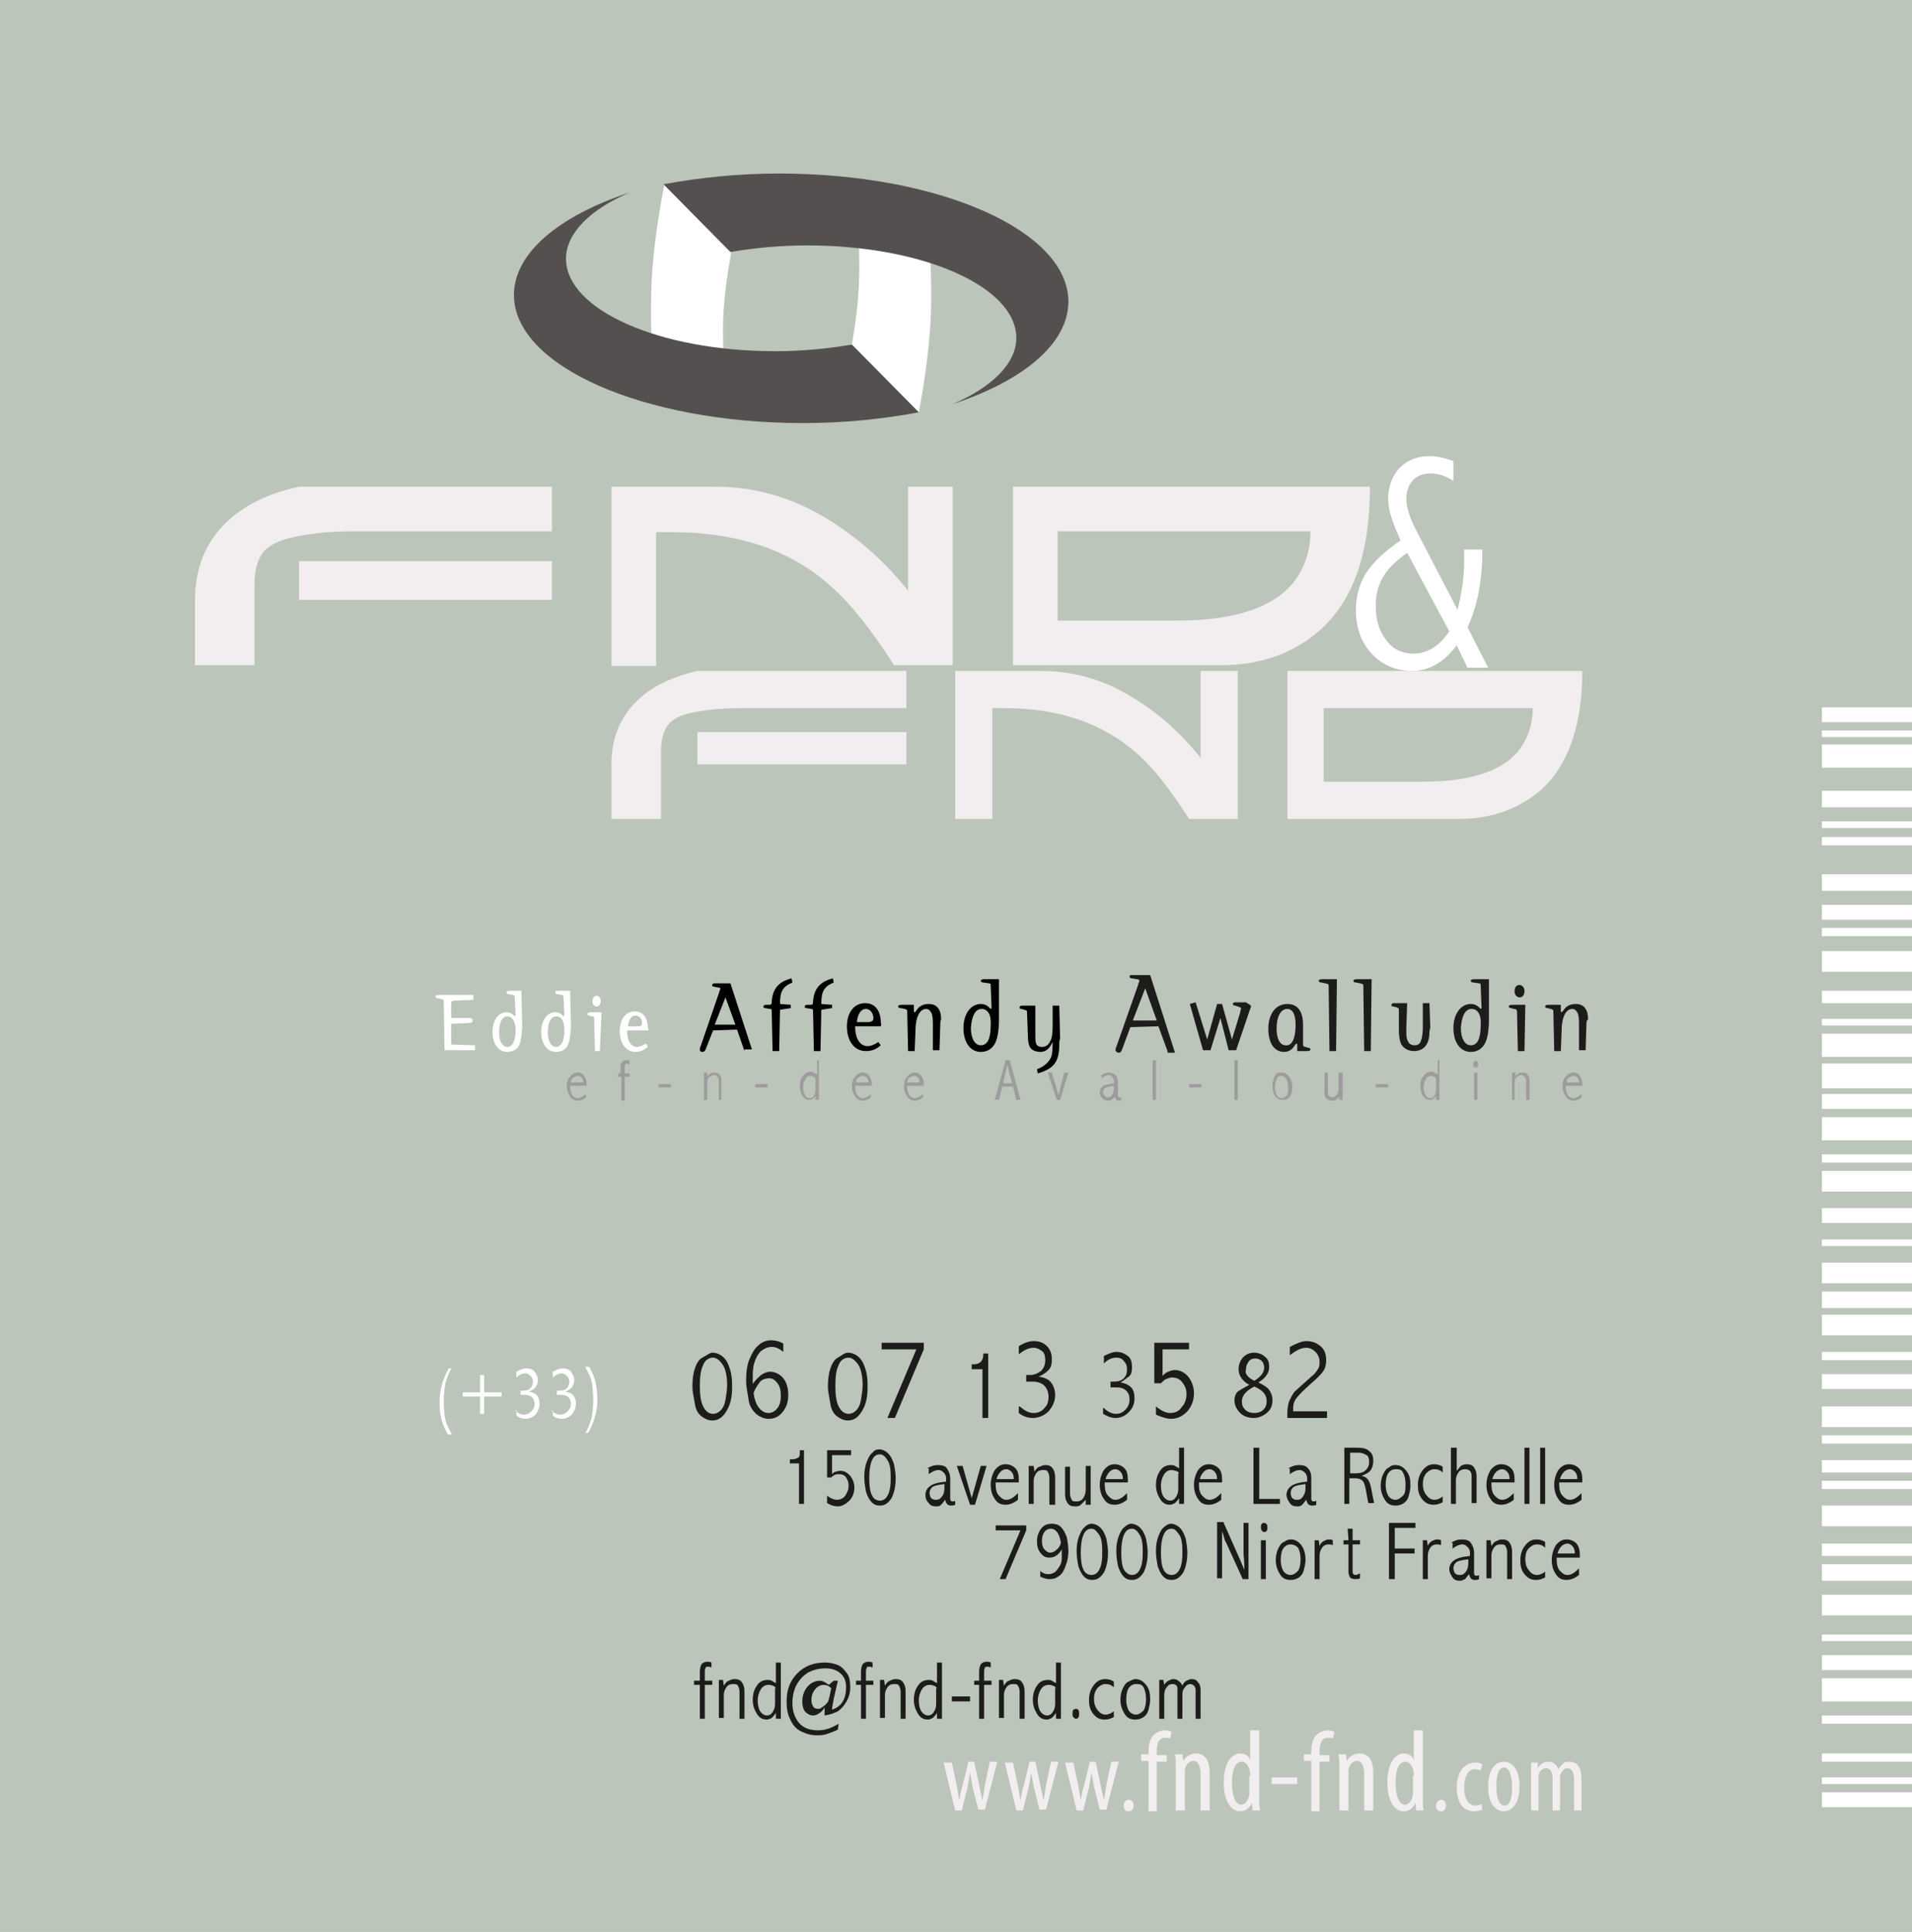 <?xml version="1.0" encoding="utf-8"?>
<!-- Generator: Adobe Illustrator 18.0.0, SVG Export Plug-In . SVG Version: 6.00 Build 0)  -->
<!DOCTYPE svg PUBLIC "-//W3C//DTD SVG 1.1//EN" "http://www.w3.org/Graphics/SVG/1.1/DTD/svg11.dtd">
<svg version="1.1" id="Layer_1" xmlns="http://www.w3.org/2000/svg" xmlns:xlink="http://www.w3.org/1999/xlink" x="0px" y="0px"
	 viewBox="0 0 231.4 233.8" enable-background="new 0 0 231.4 233.8" xml:space="preserve">
<g>
	<rect x="0" y="0" fill="#BBC5B9" width="233.7" height="233.8"/>
	<g>
		<g>
			<g>
				<path fill="#FFFFFF" d="M54.7,165.5c-0.4,0.6-0.6,1.3-0.8,1.9c-0.1,0.6-0.2,1.3-0.2,2.2c0,0.9,0.1,1.7,0.2,2.2
					c0.1,0.5,0.4,1.1,0.8,1.8h-0.5c-0.4-0.7-0.7-1.4-0.8-2c-0.2-0.6-0.2-1.3-0.2-2c0-1.4,0.4-2.7,1.1-4H54.7z"/>
				<path fill="#FFFFFF" d="M56,168.5h2.1v-2.1h0.5v2.1h2.1v0.5h-2.1v2.1h-0.5v-2.1H56V168.5z"/>
				<path fill="#FFFFFF" d="M62.3,170.7c0.4,0.3,0.7,0.5,1.1,0.5c0.3,0,0.6-0.1,0.9-0.4c0.2-0.2,0.4-0.5,0.4-0.9
					c0-0.3-0.1-0.6-0.3-0.8c-0.2-0.2-0.5-0.3-0.9-0.3h-0.5v-0.5h0.3c0.4,0,0.7-0.1,0.9-0.3c0.2-0.2,0.3-0.5,0.3-0.8
					c0-0.3-0.1-0.5-0.3-0.7c-0.2-0.2-0.4-0.3-0.6-0.3c-0.4,0-0.8,0.2-1.1,0.5V166c0.4-0.2,0.8-0.4,1.2-0.4c0.4,0,0.8,0.1,1,0.4
					s0.4,0.6,0.4,1c0,0.4-0.1,0.6-0.3,0.9c-0.2,0.2-0.4,0.4-0.8,0.5c0.4,0.1,0.8,0.2,1,0.5c0.2,0.2,0.3,0.6,0.3,1
					c0,0.5-0.2,0.9-0.5,1.3c-0.3,0.3-0.8,0.5-1.2,0.5c-0.4,0-0.8-0.1-1.1-0.4V170.7z"/>
				<path fill="#FFFFFF" d="M66.7,170.7c0.4,0.3,0.7,0.5,1.1,0.5c0.3,0,0.6-0.1,0.9-0.4c0.2-0.2,0.4-0.5,0.4-0.9
					c0-0.3-0.1-0.6-0.3-0.8c-0.2-0.2-0.5-0.3-0.9-0.3h-0.5v-0.5h0.3c0.4,0,0.7-0.1,0.9-0.3c0.2-0.2,0.3-0.5,0.3-0.8
					c0-0.3-0.1-0.5-0.3-0.7c-0.2-0.2-0.4-0.3-0.6-0.3c-0.4,0-0.8,0.2-1.1,0.5V166c0.4-0.2,0.8-0.4,1.2-0.4c0.4,0,0.8,0.1,1,0.4
					s0.4,0.6,0.4,1c0,0.4-0.1,0.6-0.3,0.9c-0.2,0.2-0.4,0.4-0.8,0.5c0.4,0.1,0.8,0.2,1,0.5c0.2,0.2,0.3,0.6,0.3,1
					c0,0.5-0.2,0.9-0.5,1.3c-0.3,0.3-0.8,0.5-1.2,0.5c-0.4,0-0.8-0.1-1.1-0.4V170.7z"/>
				<path fill="#FFFFFF" d="M70.8,173.5c0.4-0.6,0.6-1.3,0.8-1.9c0.1-0.6,0.2-1.3,0.2-2.2c0-0.9-0.1-1.7-0.2-2.2
					c-0.1-0.5-0.4-1.1-0.8-1.8h0.5c0.4,0.7,0.7,1.4,0.8,2s0.2,1.3,0.2,2c0,1.4-0.4,2.7-1.1,4H70.8z"/>
				<path fill="#1C1C1B" d="M86.2,163.7c0.5,0,1,0.2,1.4,0.6s0.6,0.9,0.8,1.6s0.2,1.4,0.2,2c0,1.2-0.2,2.1-0.7,2.9s-1,1.1-1.7,1.1
					c-0.5,0-0.9-0.2-1.3-0.5s-0.7-0.8-0.8-1.5s-0.3-1.4-0.3-2.1c0-0.9,0.1-1.6,0.3-2.2s0.5-1.1,0.9-1.3S85.9,163.7,86.2,163.7z
					 M86.3,164.3c-0.5,0-1,0.3-1.2,0.9c-0.3,0.6-0.4,1.4-0.4,2.5c0,1.1,0.1,1.9,0.4,2.5c0.3,0.6,0.7,0.9,1.2,0.9
					c0.3,0,0.6-0.1,0.9-0.4s0.5-0.7,0.6-1.3c0.1-0.6,0.2-1.2,0.2-1.8c0-1.1-0.2-1.9-0.5-2.4C87.1,164.6,86.7,164.3,86.3,164.3z"/>
				<path fill="#1C1C1B" d="M91.1,167.5c0.3-0.5,0.7-0.8,1-1.1c0.3-0.2,0.7-0.4,1.1-0.4c0.6,0,1.2,0.3,1.6,0.8s0.6,1.2,0.6,2
					c0,0.8-0.2,1.5-0.7,2.1c-0.5,0.6-1,0.8-1.7,0.8c-0.5,0-1-0.2-1.5-0.6c-0.4-0.4-0.8-0.9-0.9-1.7s-0.3-1.5-0.3-2.3
					c0-1,0.1-1.9,0.4-2.6c0.3-0.7,0.6-1.3,1.1-1.7c0.4-0.4,1-0.6,1.5-0.6c0.5,0,1,0.1,1.5,0.4v1c-0.5-0.4-0.9-0.6-1.4-0.6
					c-0.5,0-0.9,0.2-1.3,0.5c-0.4,0.4-0.6,0.8-0.8,1.4s-0.2,1.3-0.2,2V167.5z M91.2,168.6c0.1,0.7,0.3,1.3,0.6,1.7
					c0.3,0.4,0.7,0.7,1.2,0.7c0.4,0,0.8-0.2,1.1-0.6c0.3-0.4,0.4-0.9,0.4-1.5c0-0.6-0.1-1.1-0.4-1.5c-0.3-0.4-0.6-0.6-1-0.6
					c-0.4,0-0.8,0.1-1.1,0.4C91.7,167.6,91.4,168,91.2,168.6z"/>
				<path fill="#1C1C1B" d="M102.6,163.7c0.5,0,1,0.2,1.4,0.6s0.6,0.9,0.8,1.6s0.2,1.4,0.2,2c0,1.2-0.2,2.1-0.7,2.9s-1,1.1-1.7,1.1
					c-0.5,0-0.9-0.2-1.3-0.5s-0.7-0.8-0.8-1.5s-0.3-1.4-0.3-2.1c0-0.9,0.1-1.6,0.3-2.2s0.5-1.1,0.9-1.3S102.2,163.7,102.6,163.7z
					 M102.7,164.3c-0.5,0-1,0.3-1.2,0.9c-0.3,0.6-0.4,1.4-0.4,2.5c0,1.1,0.1,1.9,0.4,2.5c0.3,0.6,0.7,0.9,1.2,0.9
					c0.3,0,0.6-0.1,0.9-0.4s0.5-0.7,0.6-1.3c0.1-0.6,0.2-1.2,0.2-1.8c0-1.1-0.2-1.9-0.5-2.4C103.5,164.6,103.1,164.3,102.7,164.3z"
					/>
				<path fill="#1C1C1B" d="M106.7,162.5h5.1v0.8l-3.5,8.3h-0.9l3.5-8.3h-4.2V162.5z"/>
				<path fill="#1C1C1B" d="M119,163.8h0.6v7.8h-0.7v-5.9h-1.3v-0.6h0.3c0.3,0,0.6-0.1,0.8-0.3s0.3-0.5,0.3-0.8V163.8z"/>
				<path fill="#1C1C1B" d="M123.4,170.2c0.6,0.5,1.1,0.8,1.7,0.8c0.5,0,1-0.2,1.3-0.6c0.4-0.4,0.5-0.8,0.5-1.4c0-0.5-0.2-1-0.5-1.3
					c-0.3-0.3-0.8-0.5-1.4-0.5h-0.8v-0.8h0.4c0.6,0,1-0.2,1.4-0.5c0.3-0.3,0.5-0.7,0.5-1.3c0-0.5-0.1-0.9-0.4-1.1s-0.6-0.4-1-0.4
					c-0.6,0-1.2,0.3-1.8,0.8v-1c0.7-0.4,1.2-0.6,1.8-0.6c0.7,0,1.2,0.2,1.6,0.6s0.6,0.9,0.6,1.6c0,0.6-0.1,1-0.4,1.3
					c-0.3,0.3-0.7,0.6-1.2,0.8c0.7,0.1,1.2,0.3,1.5,0.7c0.3,0.4,0.5,0.9,0.5,1.5c0,0.8-0.3,1.4-0.8,2c-0.5,0.5-1.2,0.8-1.9,0.8
					c-0.6,0-1.2-0.2-1.7-0.6V170.2z"/>
				<path fill="#1C1C1B" d="M133.6,170.4c0.5,0.5,1,0.7,1.5,0.7c0.5,0,0.8-0.2,1.1-0.5c0.3-0.3,0.5-0.7,0.5-1.2
					c0-0.5-0.1-0.8-0.4-1.1c-0.3-0.3-0.7-0.4-1.2-0.4h-0.7v-0.7h0.4c0.5,0,0.9-0.1,1.2-0.4c0.3-0.3,0.4-0.6,0.4-1.1
					c0-0.4-0.1-0.7-0.4-1c-0.2-0.3-0.5-0.4-0.9-0.4c-0.5,0-1,0.2-1.5,0.7v-0.9c0.6-0.3,1.1-0.5,1.5-0.5c0.6,0,1,0.2,1.4,0.5
					s0.5,0.8,0.5,1.4c0,0.5-0.1,0.9-0.4,1.1s-0.6,0.5-1,0.7c0.6,0.1,1,0.3,1.3,0.6s0.4,0.8,0.4,1.3c0,0.7-0.2,1.2-0.7,1.7
					s-1,0.7-1.6,0.7c-0.5,0-1-0.2-1.5-0.5V170.4z"/>
				<path fill="#1C1C1B" d="M139.9,162.5h4v0.8h-3.2v3.2c0.2-0.2,0.4-0.4,0.7-0.5c0.2-0.1,0.5-0.2,0.8-0.2c0.6,0,1.2,0.3,1.6,0.8
					c0.4,0.5,0.7,1.2,0.7,2c0,0.9-0.3,1.6-0.8,2.2c-0.6,0.6-1.2,0.9-2,0.9c-0.5,0-1.1-0.2-1.8-0.5v-1c0.6,0.5,1.2,0.8,1.7,0.8
					c0.6,0,1.1-0.2,1.4-0.7c0.4-0.4,0.6-1,0.6-1.6c0-0.6-0.2-1-0.5-1.4c-0.3-0.4-0.7-0.6-1.3-0.6c-0.2,0-0.4,0.1-0.7,0.2
					c-0.2,0.1-0.4,0.3-0.6,0.5h-0.8V162.5z"/>
				<path fill="#1C1C1B" d="M151.2,167.6c-0.9-0.5-1.3-1.2-1.3-1.9c0-0.6,0.2-1,0.5-1.4c0.4-0.4,0.8-0.6,1.4-0.6
					c0.5,0,1,0.2,1.3,0.5c0.4,0.3,0.5,0.7,0.5,1.2c0,0.4-0.1,0.7-0.3,1s-0.5,0.6-1,0.9c0.6,0.3,1.1,0.6,1.3,0.9s0.4,0.7,0.4,1.2
					c0,0.7-0.2,1.2-0.7,1.6s-1,0.6-1.6,0.6c-0.6,0-1.2-0.2-1.6-0.6s-0.7-0.9-0.7-1.5c0-0.4,0.1-0.8,0.4-1.1
					C150.1,168.2,150.6,167.9,151.2,167.6z M151.8,167.8c-1,0.5-1.5,1.1-1.5,1.8c0,0.4,0.1,0.7,0.4,1c0.3,0.3,0.7,0.4,1.1,0.4
					c0.4,0,0.8-0.1,1.1-0.4c0.3-0.3,0.4-0.6,0.4-1.1C153.3,168.8,152.8,168.2,151.8,167.8z M151.8,167.1c0.8-0.5,1.2-1,1.2-1.6
					c0-0.3-0.1-0.6-0.3-0.8s-0.5-0.3-0.8-0.3c-0.3,0-0.6,0.1-0.8,0.4s-0.3,0.5-0.3,0.9C150.6,166.2,151,166.7,151.8,167.1z"/>
				<path fill="#1C1C1B" d="M155.8,171.6v-0.5c0-0.7,0.1-1.3,0.3-1.7c0.2-0.4,0.4-0.8,0.6-1c0.2-0.2,0.9-0.8,2-1.8
					c0.4-0.3,0.6-0.6,0.8-0.9s0.2-0.6,0.2-0.9c0-0.5-0.2-0.9-0.5-1.2s-0.7-0.5-1.1-0.5c-0.6,0-1.2,0.3-2,0.9v-1
					c0.8-0.4,1.4-0.7,2-0.7c0.7,0,1.2,0.2,1.7,0.6c0.5,0.4,0.7,1,0.7,1.7c0,0.5-0.1,1-0.4,1.4c-0.3,0.4-0.7,0.8-1.4,1.4
					c-0.9,0.8-1.5,1.4-1.8,1.8c-0.3,0.4-0.4,0.8-0.4,1.2v0.4h4.1v0.8H155.8z"/>
			</g>
		</g>
		<g>
			<g>
				<g>
					<path fill="#9D9C9C" d="M70.9,132.8c-0.3,0.3-0.7,0.4-1,0.4c-0.4,0-0.7-0.2-0.9-0.5c-0.2-0.3-0.4-0.7-0.4-1.2
						c0-0.5,0.1-0.9,0.4-1.2c0.2-0.3,0.6-0.5,0.9-0.5c0.3,0,0.6,0.1,0.8,0.4c0.2,0.3,0.3,0.6,0.3,1v0.2h-2v0.2c0,0.4,0.1,0.7,0.3,1
						c0.2,0.2,0.4,0.3,0.6,0.3c0.3,0,0.7-0.2,1-0.5V132.8z M70.6,131c0-0.3-0.1-0.5-0.2-0.6c-0.1-0.1-0.3-0.2-0.5-0.2
						c-0.2,0-0.3,0.1-0.5,0.2c-0.2,0.1-0.3,0.3-0.3,0.6H70.6z"/>
					<path fill="#9D9C9C" d="M75.1,129.8v-0.7c0-0.3,0.1-0.5,0.2-0.6c0.1-0.1,0.3-0.2,0.5-0.2c0.1,0,0.2,0,0.4,0.1v0.4
						c-0.1,0-0.2-0.1-0.3-0.1c-0.1,0-0.2,0-0.2,0.1c-0.1,0.1-0.1,0.1-0.1,0.2v0.9h0.6v0.4h-0.6v2.9h-0.4v-2.9h-0.4v-0.4H75.1z"/>
					<path fill="#9D9C9C" d="M79.7,131.2h1.5v0.4h-1.5V131.2z"/>
					<path fill="#9D9C9C" d="M85.2,129.8h0.4l0,0.5c0.1-0.2,0.2-0.3,0.4-0.4c0.1-0.1,0.3-0.1,0.5-0.1c0.3,0,0.5,0.1,0.6,0.3
						c0.2,0.2,0.2,0.4,0.2,0.7v2.3H87v-2.3c0-0.2,0-0.3-0.2-0.5c-0.1-0.1-0.2-0.2-0.4-0.2c-0.2,0-0.4,0.1-0.6,0.3
						c-0.2,0.2-0.2,0.4-0.2,0.7v2h-0.4V129.8z"/>
					<path fill="#9D9C9C" d="M91.4,131.2h1.5v0.4h-1.5V131.2z"/>
					<path fill="#9D9C9C" d="M98.7,128.3h0.4v4.8h-0.4v-0.5c-0.1,0.2-0.2,0.3-0.4,0.4c-0.1,0.1-0.3,0.1-0.4,0.1
						c-0.3,0-0.6-0.2-0.8-0.5c-0.2-0.3-0.3-0.7-0.3-1.2c0-0.5,0.1-0.9,0.4-1.2c0.2-0.3,0.5-0.5,0.9-0.5c0.1,0,0.2,0,0.4,0.1
						c0.1,0.1,0.2,0.1,0.4,0.2V128.3z M98.7,130.5c-0.1-0.1-0.2-0.2-0.3-0.2c-0.1-0.1-0.2-0.1-0.3-0.1c-0.3,0-0.5,0.1-0.6,0.4
						c-0.2,0.2-0.3,0.6-0.3,1c0,0.4,0.1,0.7,0.2,0.9c0.1,0.2,0.3,0.4,0.6,0.4c0.2,0,0.4-0.1,0.5-0.3c0.1-0.2,0.2-0.4,0.2-0.7V130.5z
						"/>
					<path fill="#9D9C9C" d="M105.4,132.8c-0.3,0.3-0.7,0.4-1,0.4c-0.4,0-0.7-0.2-0.9-0.5c-0.2-0.3-0.4-0.7-0.4-1.2
						c0-0.5,0.1-0.9,0.4-1.2c0.2-0.3,0.6-0.5,0.9-0.5c0.3,0,0.6,0.1,0.8,0.4c0.2,0.3,0.3,0.6,0.3,1v0.2h-2v0.2c0,0.4,0.1,0.7,0.3,1
						c0.2,0.2,0.4,0.3,0.6,0.3c0.3,0,0.7-0.2,1-0.5V132.8z M105.1,131c0-0.3-0.1-0.5-0.2-0.6c-0.1-0.1-0.3-0.2-0.5-0.2
						c-0.2,0-0.3,0.1-0.5,0.2c-0.2,0.1-0.3,0.3-0.3,0.6H105.1z"/>
					<path fill="#9D9C9C" d="M111.7,132.8c-0.3,0.3-0.7,0.4-1,0.4c-0.4,0-0.7-0.2-0.9-0.5c-0.2-0.3-0.4-0.7-0.4-1.2
						c0-0.5,0.1-0.9,0.4-1.2c0.2-0.3,0.6-0.5,0.9-0.5c0.3,0,0.6,0.1,0.8,0.4c0.2,0.3,0.3,0.6,0.3,1v0.2h-2v0.2c0,0.4,0.1,0.7,0.3,1
						c0.2,0.2,0.4,0.3,0.6,0.3c0.3,0,0.7-0.2,1-0.5V132.8z M111.3,131c0-0.3-0.1-0.5-0.2-0.6c-0.1-0.1-0.3-0.2-0.5-0.2
						c-0.2,0-0.3,0.1-0.5,0.2c-0.2,0.1-0.3,0.3-0.3,0.6H111.3z"/>
					<path fill="#9D9C9C" d="M121.7,128.3h0.5l1.3,4.8h-0.5l-0.4-1.6h-1.3l-0.4,1.6h-0.5L121.7,128.3z M121.9,128.9l-0.5,2.2h1.1
						L121.9,128.9z"/>
					<path fill="#9D9C9C" d="M126.8,129.8h0.5l0.8,2.7l0.7-2.7h0.5l-1,3.3h-0.4L126.8,129.8z"/>
					<path fill="#9D9C9C" d="M133.3,130.1c0.3-0.2,0.6-0.3,0.9-0.3c0.3,0,0.6,0.1,0.8,0.3c0.2,0.2,0.3,0.5,0.3,0.8v1.7
						c0,0.1,0.1,0.2,0.2,0.2c0.1,0,0.1,0,0.2-0.1v0.4c-0.1,0.1-0.2,0.1-0.3,0.1c-0.3,0-0.4-0.2-0.5-0.5c-0.1,0.2-0.2,0.3-0.4,0.4
						c-0.1,0.1-0.3,0.1-0.4,0.1c-0.3,0-0.5-0.1-0.7-0.3c-0.2-0.2-0.3-0.4-0.3-0.7c0-0.3,0.1-0.5,0.3-0.7c0.2-0.2,0.7-0.3,1.4-0.4
						v-0.3c0-0.2-0.1-0.3-0.2-0.5c-0.1-0.1-0.3-0.2-0.4-0.2c-0.3,0-0.5,0.1-0.9,0.4V130.1z M134.8,131.4c-0.6,0.1-0.9,0.2-1.1,0.3
						c-0.1,0.1-0.2,0.3-0.2,0.5c0,0.2,0.1,0.3,0.2,0.4c0.1,0.1,0.2,0.2,0.4,0.2c0.2,0,0.4-0.1,0.5-0.3c0.1-0.2,0.2-0.4,0.2-0.7
						V131.4z"/>
					<path fill="#9D9C9C" d="M139.5,128.3h0.4v4.8h-0.4V128.3z"/>
					<path fill="#9D9C9C" d="M143.9,131.2h1.5v0.4h-1.5V131.2z"/>
					<path fill="#9D9C9C" d="M149.4,128.3h0.4v4.8h-0.4V128.3z"/>
					<path fill="#9D9C9C" d="M155.1,129.8c0.4,0,0.7,0.2,0.9,0.5c0.2,0.3,0.4,0.7,0.4,1.2c0,0.3,0,0.6-0.1,0.8
						c-0.1,0.3-0.2,0.5-0.4,0.6c-0.2,0.2-0.4,0.2-0.7,0.2c-0.4,0-0.7-0.2-0.9-0.5c-0.2-0.3-0.3-0.7-0.3-1.2c0-0.4,0.1-0.7,0.2-1
						c0.1-0.3,0.3-0.5,0.5-0.6C154.7,129.8,154.9,129.8,155.1,129.8z M155.1,130.2c-0.3,0-0.5,0.1-0.6,0.4c-0.1,0.2-0.2,0.6-0.2,1
						c0,0.4,0.1,0.7,0.2,0.9c0.1,0.2,0.3,0.4,0.6,0.4c0.2,0,0.4-0.1,0.6-0.3c0.2-0.2,0.2-0.6,0.2-1c0-0.4-0.1-0.7-0.2-1
						C155.5,130.3,155.3,130.2,155.1,130.2z"/>
					<path fill="#9D9C9C" d="M162.1,129.8h0.4v3.3h-0.4v-0.4c-0.1,0.2-0.3,0.3-0.4,0.4c-0.1,0.1-0.3,0.1-0.5,0.1
						c-0.3,0-0.5-0.1-0.7-0.3c-0.2-0.2-0.2-0.4-0.2-0.8v-2.3h0.4v2.3c0,0.2,0,0.4,0.1,0.5c0.1,0.1,0.2,0.2,0.4,0.2
						c0.2,0,0.4-0.1,0.6-0.3c0.1-0.2,0.2-0.4,0.2-0.7V129.8z"/>
					<path fill="#9D9C9C" d="M166.5,131.2h1.5v0.4h-1.5V131.2z"/>
					<path fill="#9D9C9C" d="M173.8,128.3h0.4v4.8h-0.4v-0.5c-0.1,0.2-0.2,0.3-0.4,0.4c-0.1,0.1-0.3,0.1-0.4,0.1
						c-0.3,0-0.6-0.2-0.8-0.5c-0.2-0.3-0.3-0.7-0.3-1.2c0-0.5,0.1-0.9,0.4-1.2c0.2-0.3,0.5-0.5,0.9-0.5c0.1,0,0.2,0,0.4,0.1
						c0.1,0.1,0.2,0.1,0.4,0.2V128.3z M173.8,130.5c-0.1-0.1-0.2-0.2-0.3-0.2c-0.1-0.1-0.2-0.1-0.3-0.1c-0.3,0-0.5,0.1-0.6,0.4
						c-0.2,0.2-0.3,0.6-0.3,1c0,0.4,0.1,0.7,0.2,0.9c0.1,0.2,0.3,0.4,0.6,0.4c0.2,0,0.4-0.1,0.5-0.3c0.1-0.2,0.2-0.4,0.2-0.7V130.5z
						"/>
					<path fill="#9D9C9C" d="M178.6,128.4c0.2,0,0.3,0.1,0.3,0.4c0,0.3-0.1,0.4-0.3,0.4c-0.2,0-0.3-0.1-0.3-0.4
						C178.4,128.5,178.4,128.4,178.6,128.4z M178.4,129.8h0.4v3.3h-0.4V129.8z"/>
					<path fill="#9D9C9C" d="M183,129.8h0.4l0,0.5c0.1-0.2,0.2-0.3,0.4-0.4c0.1-0.1,0.3-0.1,0.5-0.1c0.3,0,0.5,0.1,0.6,0.3
						c0.2,0.2,0.2,0.4,0.2,0.7v2.3h-0.4v-2.3c0-0.2,0-0.3-0.2-0.5c-0.1-0.1-0.2-0.2-0.4-0.2c-0.2,0-0.4,0.1-0.6,0.3
						c-0.2,0.2-0.2,0.4-0.2,0.7v2H183V129.8z"/>
					<path fill="#9D9C9C" d="M191.4,132.8c-0.3,0.3-0.7,0.4-1,0.4c-0.4,0-0.7-0.2-0.9-0.5c-0.2-0.3-0.4-0.7-0.4-1.2
						c0-0.5,0.1-0.9,0.4-1.2c0.2-0.3,0.6-0.5,0.9-0.5c0.3,0,0.6,0.1,0.8,0.4c0.2,0.3,0.3,0.6,0.3,1v0.2h-2v0.2c0,0.4,0.1,0.7,0.3,1
						c0.2,0.2,0.4,0.3,0.6,0.3c0.3,0,0.7-0.2,1-0.5V132.8z M191.1,131c0-0.3-0.1-0.5-0.2-0.6c-0.1-0.1-0.3-0.2-0.5-0.2
						c-0.2,0-0.3,0.1-0.5,0.2c-0.2,0.1-0.3,0.3-0.3,0.6H191.1z"/>
				</g>
			</g>
			<g>
				<path fill="#FFFFFF" d="M53.8,127.2l-0.1-5.9c0-0.3,0-0.3-0.3-0.4l-0.5-0.1c-0.1,0-0.2-0.1-0.2-0.2c0-0.1,0.1-0.2,0.4-0.2h4.2
					l0,0.6l-2.3,0.1c-0.3,0-0.4,0.1-0.4,0.4l0,1.7h2.2c0.3,0,0.4,0.1,0.4,0.3s-0.1,0.3-0.4,0.3l-2.2,0.1l0,2.5l2.9,0.1v0.6H53.8z"/>
				<path fill="#FFFFFF" d="M63.2,124.1c0,0.6-0.1,1.6-0.3,2.2c-0.2,0.6-0.7,1-1.5,1c-1.1,0-1.8-1-1.8-2.4c0-1.4,0.7-2.4,1.7-2.4
					c0.4,0,0.7,0.2,0.9,0.4c0.1,0.1,0.1,0.1,0.1,0.1c0,0,0.1-0.1,0.1-0.2l-0.1-2.1c0-0.2,0-0.2-0.2-0.3l-0.6-0.1
					c-0.1,0-0.2-0.1-0.2-0.2s0.1-0.2,0.3-0.2l1.5,0L63.2,124.1z M61.4,123c-0.6,0-1,0.7-1,1.9c0,1.1,0.4,1.8,1,1.8c0.6,0,1-0.7,1-2
					C62.4,123.6,62,123,61.4,123z"/>
				<path fill="#FFFFFF" d="M69.1,124.1c0,0.6-0.1,1.6-0.3,2.2c-0.2,0.6-0.7,1-1.5,1c-1.1,0-1.8-1-1.8-2.4c0-1.4,0.7-2.4,1.7-2.4
					c0.4,0,0.7,0.2,0.9,0.4c0.1,0.1,0.1,0.1,0.1,0.1c0,0,0.1-0.1,0.1-0.2l-0.1-2.1c0-0.2,0-0.2-0.2-0.3l-0.6-0.1
					c-0.1,0-0.2-0.1-0.2-0.2s0.1-0.2,0.3-0.2l1.5,0L69.1,124.1z M67.3,123c-0.6,0-1,0.7-1,1.9c0,1.1,0.4,1.8,1,1.8c0.6,0,1-0.7,1-2
					C68.3,123.6,68,123,67.3,123z"/>
				<path fill="#FFFFFF" d="M72.6,127.2H72l-0.1-3.9c0-0.3,0-0.3-0.3-0.3l-0.3-0.1c-0.2,0-0.2-0.1-0.2-0.2c0-0.1,0.1-0.1,0.3-0.2
					l1.4,0L72.6,127.2z M72.2,121.8c-0.3,0-0.5-0.3-0.5-0.6c0-0.4,0.2-0.7,0.5-0.7c0.3,0,0.5,0.3,0.5,0.6
					C72.7,121.5,72.5,121.8,72.2,121.8z"/>
				<path fill="#FFFFFF" d="M78.5,124.7l-2.6,0c0,0.1,0,0.1,0,0.1c0,1.2,0.5,1.9,1.2,1.9c0.3,0,0.7-0.2,1.1-0.4l0.2,0.4
					c-0.5,0.4-0.9,0.6-1.5,0.6c-1.1,0-1.9-1-1.9-2.5c0-1.4,0.7-2.4,1.8-2.4c1,0,1.6,0.7,1.6,2C78.5,124.4,78.5,124.6,78.5,124.7z
					 M77.7,123.8c0-0.5-0.3-0.9-0.8-0.9c-0.5,0-0.8,0.5-0.9,1.3l1.3,0C77.6,124.2,77.7,124.1,77.7,123.8L77.7,123.8z"/>
				<path d="M90.1,127.2l-0.9-2.6l-2.9,0.1l-0.9,2.3c-0.1,0.2-0.2,0.3-0.4,0.3c-0.2,0-0.3-0.1-0.3-0.3c0-0.1,0-0.2,0.1-0.4l2.2-6.4
					c0.1-0.3,0.1-0.4,0.2-0.5c0-0.1-0.1-0.2-0.3-0.2l-0.5-0.1c-0.2,0-0.2-0.1-0.2-0.2c0-0.1,0.1-0.2,0.3-0.2l1.9,0l2.6,8H90.1z
					 M87.8,120.7l-1.3,3.3l2.5,0L87.8,120.7z"/>
				<path d="M94.4,121.5L94.4,121.5l1.3,0.1v0.4l-1.3,0.2l-0.1,5h-0.8l-0.1-4.8c0-0.2,0-0.3-0.2-0.3l-0.6-0.1
					c-0.2,0-0.2-0.1-0.2-0.2c0-0.1,0.1-0.2,0.3-0.2H93c0.3,0,0.4,0,0.4-0.4c0.1-1.5,0.8-2.4,2.4-2.8l0.1,0.5
					C94.7,119.4,94.4,120,94.4,121.5z"/>
				<path d="M99.4,121.5L99.4,121.5l1.3,0.1v0.4l-1.3,0.2l-0.1,5h-0.8l-0.1-4.8c0-0.2,0-0.3-0.2-0.3l-0.6-0.1
					c-0.2,0-0.2-0.1-0.2-0.2c0-0.1,0.1-0.2,0.3-0.2H98c0.3,0,0.4,0,0.4-0.4c0.1-1.5,0.8-2.4,2.4-2.8l0.1,0.5
					C99.7,119.4,99.4,120,99.4,121.5z"/>
				<path d="M106.6,124.2l-3.1,0c0,0.1,0,0.1,0,0.1c0,1.4,0.6,2.3,1.5,2.3c0.4,0,0.9-0.2,1.3-0.5l0.3,0.4c-0.6,0.5-1.1,0.7-1.8,0.7
					c-1.4,0-2.3-1.2-2.3-3c0-1.7,0.9-2.8,2.2-2.8c1.2,0,1.9,0.9,1.9,2.4C106.7,123.9,106.6,124.1,106.6,124.2z M105.7,123.2
					c0-0.6-0.4-1.1-0.9-1.1c-0.6,0-1,0.6-1.1,1.6l1.5,0C105.6,123.6,105.7,123.5,105.7,123.2L105.7,123.2z"/>
				<path d="M113.8,123.9l-0.1,3.2h-0.8l0-3.3c0-0.8-0.1-1.2-0.3-1.4c-0.1-0.2-0.3-0.3-0.5-0.3c-1,0-1.3,1.5-1.3,2.5l-0.1,2.6h-0.8
					l-0.1-4.6c0-0.4,0-0.4-0.3-0.5L109,122c-0.2,0-0.3-0.1-0.3-0.2c0-0.1,0.1-0.2,0.4-0.2l1.5,0v0.7c0,0.1,0,0.2,0.1,0.2
					s0.1-0.1,0.2-0.2c0.3-0.5,0.8-0.8,1.5-0.8c1.1,0,1.5,0.8,1.5,1.9C113.8,123.4,113.8,123.8,113.8,123.9z"/>
				<path d="M120.9,123.5c0,0.8-0.1,1.9-0.4,2.6c-0.3,0.7-0.9,1.2-1.8,1.2c-1.3,0-2.1-1.2-2.1-2.9c0-1.7,0.9-2.9,2.1-2.9
					c0.5,0,0.8,0.2,1.1,0.5c0.1,0.1,0.1,0.1,0.1,0.1c0.1,0,0.1-0.1,0.1-0.3l-0.1-2.5c0-0.2,0-0.3-0.2-0.3l-0.7-0.1
					c-0.2,0-0.3-0.1-0.3-0.2c0-0.1,0.1-0.2,0.4-0.2l1.8,0L120.9,123.5z M118.8,122.1c-0.8,0-1.2,0.9-1.3,2.3c0,1.3,0.5,2.1,1.2,2.1
					c0.8,0,1.2-0.8,1.2-2.4C120,122.9,119.6,122.1,118.8,122.1z"/>
				<path d="M128.2,126.3c0,2.2-0.6,3-2.6,3.6l-0.1-0.5c0.5-0.2,1.1-0.5,1.5-1.1c0.3-0.4,0.4-0.9,0.4-2.2c-0.4,0.8-0.8,1.2-1.5,1.2
					c-0.5,0-1-0.2-1.2-0.5s-0.3-0.8-0.3-1.5l-0.1-2.7c0-0.3,0-0.3-0.3-0.4l-0.4-0.1c-0.2,0-0.2-0.1-0.2-0.2c0-0.1,0.1-0.2,0.3-0.2
					l1.6,0l0,3.6c0,0.4,0,0.7,0.1,1c0.1,0.3,0.4,0.4,0.7,0.4c0.4,0,0.8-0.2,1-0.7c0.2-0.3,0.3-0.9,0.3-1.9l0-2.4h0.8l0.1,4
					C128.2,125.9,128.2,126.1,128.2,126.3L128.2,126.3z"/>
				<path fill="#1C1C1B" d="M141.3,127.2l-1.1-3l-3.4,0.1l-1,2.7c-0.1,0.3-0.2,0.4-0.4,0.4c-0.2,0-0.3-0.1-0.4-0.3
					c0-0.1,0-0.2,0.1-0.4l2.6-7.4c0.1-0.4,0.2-0.5,0.2-0.6c0-0.1-0.1-0.2-0.3-0.2l-0.6-0.1c-0.2,0-0.3-0.1-0.3-0.2
					c0-0.2,0.1-0.2,0.3-0.2l2.2,0l3,9.4H141.3z M138.6,119.6l-1.5,3.9l2.9,0L138.6,119.6z"/>
				<path fill="#1C1C1B" d="M151.4,121.8c0,0.1,0,0.1-0.1,0.3l-1.7,5h-0.9l-1-3.9l-1.2,3.9h-0.9l-1.6-5.6l0.7-0.2l1.4,4.5l1.2-4.3
					h0.6l1.2,4.3l1-3.3c0-0.2,0.1-0.3,0.1-0.4c0-0.2-0.1-0.2-0.4-0.3l-0.3-0.1c-0.2,0-0.3-0.1-0.3-0.2s0.1-0.2,0.3-0.2h1.3
					C151.2,121.6,151.4,121.6,151.4,121.8L151.4,121.8z"/>
				<path fill="#1C1C1B" d="M158.2,127.2H157l0-0.7c0-0.1,0-0.2-0.1-0.2c-0.1,0-0.1,0.1-0.2,0.2c-0.3,0.5-0.7,0.8-1.3,0.8
					c-1.2,0-1.9-1.1-1.9-2.8c0-1.8,0.9-3,2.3-3s1.9,1.1,1.9,2.5l0,2.4c0,0.2,0.1,0.3,0.3,0.3l0.3,0.1c0.2,0,0.3,0.1,0.3,0.2
					C158.6,127.1,158.5,127.2,158.2,127.2z M156.8,124c0-1.3-0.4-1.9-1-1.9c-0.8,0-1.3,0.9-1.3,2.4c0,1.2,0.4,2,1.1,2
					C156.4,126.6,156.8,125.6,156.8,124L156.8,124z"/>
				<path fill="#1C1C1B" d="M161.7,127.2h-0.8l-0.1-7.8c0-0.3,0-0.3-0.4-0.4l-0.5-0.1c-0.2,0-0.3-0.1-0.3-0.2c0-0.1,0.1-0.2,0.4-0.2
					l1.8,0L161.7,127.2z"/>
				<path fill="#1C1C1B" d="M165.9,127.2h-0.8l-0.1-7.8c0-0.3,0-0.3-0.4-0.4l-0.5-0.1c-0.2,0-0.3-0.1-0.3-0.2c0-0.1,0.1-0.2,0.4-0.2
					l1.8,0L165.9,127.2z"/>
				<path fill="#1C1C1B" d="M173,124.9c0,1.5-0.7,2.3-1.9,2.3c-0.6,0-1.2-0.3-1.5-0.8c-0.2-0.4-0.3-1-0.3-1.7l0-2.3
					c0-0.4,0-0.4-0.3-0.5l-0.4-0.1c-0.2,0-0.2-0.1-0.2-0.2c0-0.1,0.1-0.2,0.3-0.2l1.6,0l-0.1,3c0,0.2,0,0.4,0,0.5
					c0,0.3,0,0.8,0.2,1.1c0.1,0.3,0.4,0.5,0.8,0.5c0.7,0,0.9-0.5,1-1.9l0-3.2h0.8l0.1,3C173,124.7,173,124.9,173,124.9L173,124.9z"
					/>
				<path fill="#1C1C1B" d="M180.2,123.5c0,0.8-0.1,1.9-0.4,2.6c-0.3,0.7-0.9,1.2-1.8,1.2c-1.3,0-2.1-1.2-2.1-2.9
					c0-1.7,0.9-2.9,2.1-2.9c0.5,0,0.8,0.2,1.1,0.5c0.1,0.1,0.1,0.1,0.1,0.1c0.1,0,0.1-0.1,0.1-0.3l-0.1-2.5c0-0.2,0-0.3-0.2-0.3
					l-0.7-0.1c-0.2,0-0.3-0.1-0.3-0.2c0-0.1,0.1-0.2,0.4-0.2l1.8,0L180.2,123.5z M178.1,122.1c-0.8,0-1.2,0.9-1.3,2.3
					c0,1.3,0.5,2.1,1.2,2.1c0.8,0,1.2-0.8,1.2-2.4C179.3,122.9,178.9,122.1,178.1,122.1z"/>
				<path fill="#1C1C1B" d="M184.5,127.2h-0.8l-0.1-4.7c0-0.3-0.1-0.4-0.4-0.4l-0.3-0.1c-0.2,0-0.3-0.1-0.3-0.2
					c0-0.1,0.1-0.2,0.4-0.2l1.6,0L184.5,127.2z M183.9,120.7c-0.3,0-0.6-0.3-0.6-0.7c0-0.5,0.2-0.8,0.6-0.8c0.3,0,0.6,0.3,0.6,0.7
					C184.5,120.4,184.3,120.7,183.9,120.7z"/>
				<path fill="#1C1C1B" d="M192,123.9l-0.1,3.2h-0.8l0-3.3c0-0.8-0.1-1.2-0.3-1.4c-0.1-0.2-0.3-0.3-0.5-0.3c-1,0-1.3,1.5-1.3,2.5
					l-0.1,2.6h-0.8l-0.1-4.6c0-0.4,0-0.4-0.3-0.5l-0.4-0.1c-0.2,0-0.3-0.1-0.3-0.2c0-0.1,0.1-0.2,0.4-0.2l1.5,0v0.7
					c0,0.1,0,0.2,0.1,0.2c0,0,0.1-0.1,0.2-0.2c0.3-0.5,0.8-0.8,1.5-0.8c1.1,0,1.5,0.8,1.5,1.9C192,123.4,192,123.8,192,123.9z"/>
			</g>
		</g>
		<g>
			<path fill="#F2EDEE" d="M115.2,213.3l0.6,2.8c0.1,0.6,0.2,1.2,0.3,1.8h0c0.1-0.6,0.2-1.3,0.4-1.8l0.7-2.9h0.7l0.6,2.8
				c0.1,0.6,0.3,1.3,0.4,1.9h0c0.1-0.6,0.2-1.2,0.3-1.9l0.6-2.8h0.9l-1.5,5.8h-0.8l-0.7-2.8c-0.1-0.6-0.2-1.1-0.3-1.7h0
				c-0.1,0.7-0.2,1.2-0.3,1.8l-0.7,2.8h-0.8l-1.4-5.8H115.2z"/>
			<path fill="#F2EDEE" d="M122.6,213.3l0.6,2.8c0.1,0.6,0.2,1.2,0.3,1.8h0c0.1-0.6,0.2-1.3,0.4-1.8l0.7-2.9h0.7l0.6,2.8
				c0.1,0.6,0.3,1.3,0.4,1.9h0c0.1-0.6,0.2-1.2,0.3-1.9l0.6-2.8h0.9l-1.5,5.8h-0.8l-0.7-2.8c-0.1-0.6-0.2-1.1-0.3-1.7h0
				c-0.1,0.7-0.2,1.2-0.3,1.8l-0.7,2.8H123l-1.4-5.8H122.6z"/>
			<path fill="#F2EDEE" d="M129.9,213.3l0.6,2.8c0.1,0.6,0.2,1.2,0.3,1.8h0c0.1-0.6,0.2-1.3,0.4-1.8l0.7-2.9h0.7l0.6,2.8
				c0.1,0.6,0.3,1.3,0.4,1.9h0c0.1-0.6,0.2-1.2,0.3-1.9l0.6-2.8h0.9l-1.5,5.8h-0.8l-0.7-2.8c-0.1-0.6-0.2-1.1-0.3-1.7h0
				c-0.1,0.7-0.2,1.2-0.3,1.8l-0.7,2.8h-0.8l-1.4-5.8H129.9z"/>
			<path fill="#F2EDEE" d="M136,218.5c0-0.4,0.3-0.7,0.6-0.7c0.4,0,0.6,0.3,0.6,0.7s-0.2,0.7-0.6,0.7C136.2,219.2,136,219,136,218.5
				z"/>
			<path fill="#F2EDEE" d="M139,219.1v-6h-0.9v-0.8h0.9V212c0-0.7,0.1-1.5,0.6-2c0.4-0.4,0.9-0.6,1.4-0.6c0.4,0,0.6,0.1,0.8,0.2
				l-0.2,0.8c-0.1-0.1-0.3-0.1-0.6-0.1c-0.8,0-1,0.8-1,1.7v0.4h1.2v0.8h-1.2v6H139z"/>
			<path fill="#F2EDEE" d="M142.3,214.1c0-0.8,0-1.2-0.1-1.8h0.9l0.1,0.8h0c0.3-0.5,0.8-0.9,1.6-0.9c0.9,0,1.6,0.7,1.6,2.3v4.6h-1.1
				v-4.4c0-0.8-0.2-1.6-0.9-1.6c-0.4,0-0.9,0.4-1,1.1c0,0.2,0,0.4,0,0.6v4.3h-1.1V214.1z"/>
			<path fill="#F2EDEE" d="M152.4,209.4v8.1c0,0.5,0,1.2,0.1,1.6h-0.9l-0.1-0.9h0c-0.2,0.5-0.7,1-1.4,1c-1.1,0-2-1.2-2-3.5
				c0-2.4,1-3.5,2-3.5c0.5,0,1,0.2,1.2,0.8h0v-3.6H152.4z M151.3,214.9c0-0.1,0-0.3,0-0.4c-0.1-0.7-0.5-1.3-1-1.3
				c-0.9,0-1.2,1.2-1.2,2.6c0,1.4,0.4,2.6,1.1,2.6c0.3,0,0.8-0.2,1-1.2c0-0.1,0-0.3,0-0.4V214.9z"/>
			<path fill="#F2EDEE" d="M157,215.1v0.8h-3.1v-0.8H157z"/>
			<path fill="#F2EDEE" d="M158.7,219.1v-6h-0.9v-0.8h0.9V212c0-0.7,0.1-1.5,0.6-2c0.4-0.4,0.9-0.6,1.4-0.6c0.4,0,0.6,0.1,0.8,0.2
				l-0.2,0.8c-0.1-0.1-0.3-0.1-0.6-0.1c-0.8,0-1,0.8-1,1.7v0.4h1.2v0.8h-1.2v6H158.7z"/>
			<path fill="#F2EDEE" d="M162.1,214.1c0-0.8,0-1.2-0.1-1.8h0.9l0.1,0.8h0c0.3-0.5,0.8-0.9,1.6-0.9c0.9,0,1.6,0.7,1.6,2.3v4.6h-1.1
				v-4.4c0-0.8-0.2-1.6-0.9-1.6c-0.4,0-0.9,0.4-1,1.1c0,0.2,0,0.4,0,0.6v4.3h-1.1V214.1z"/>
			<path fill="#F2EDEE" d="M172.2,209.4v8.1c0,0.5,0,1.2,0.1,1.6h-0.9l-0.1-0.9h0c-0.2,0.5-0.7,1-1.4,1c-1.1,0-2-1.2-2-3.5
				c0-2.4,1-3.5,2-3.5c0.5,0,1,0.2,1.2,0.8h0v-3.6H172.2z M171.1,214.9c0-0.1,0-0.3,0-0.4c-0.1-0.7-0.5-1.3-1-1.3
				c-0.9,0-1.2,1.2-1.2,2.6c0,1.4,0.4,2.6,1.1,2.6c0.3,0,0.8-0.2,1-1.2c0-0.1,0-0.3,0-0.4V214.9z"/>
			<path fill="#F2EDEE" d="M173.8,218.5c0-0.4,0.3-0.7,0.6-0.7c0.4,0,0.6,0.3,0.6,0.7s-0.2,0.7-0.6,0.7
				C174.1,219.2,173.8,219,173.8,218.5z"/>
			<path fill="#F2EDEE" d="M179.4,219c-0.2,0.1-0.6,0.2-1,0.2c-1.3,0-2.1-1-2.1-2.9c0-1.7,0.8-3,2.3-3c0.3,0,0.6,0.1,0.8,0.2
				l-0.2,0.8c-0.1-0.1-0.4-0.2-0.7-0.2c-0.9,0-1.3,1.1-1.3,2.2c0,1.4,0.5,2.2,1.4,2.2c0.3,0,0.5-0.1,0.7-0.2L179.4,219z"/>
			<path fill="#F2EDEE" d="M183.9,216.2c0,2.2-1,3-1.9,3c-1,0-1.9-0.9-1.9-3c0-2.1,0.9-3,1.9-3C183.1,213.2,183.9,214.2,183.9,216.2
				z M181.1,216.2c0,1,0.2,2.3,1,2.3c0.8,0,0.9-1.4,0.9-2.3c0-0.9-0.2-2.3-1-2.3C181.2,214,181.1,215.3,181.1,216.2z"/>
			<path fill="#F2EDEE" d="M185.3,214.8c0-0.7,0-1,0-1.5h0.8l0,0.7h0c0.3-0.5,0.7-0.8,1.3-0.8c0.5,0,1,0.3,1.2,0.9h0
				c0.2-0.3,0.4-0.5,0.6-0.7c0.2-0.2,0.5-0.2,0.8-0.2c0.8,0,1.4,0.6,1.4,2.1v3.8h-0.9v-3.6c0-0.8-0.1-1.5-0.8-1.5
				c-0.4,0-0.7,0.3-0.9,0.9c0,0.2,0,0.3,0,0.5v3.7h-0.9v-3.8c0-0.6-0.1-1.3-0.8-1.3c-0.4,0-0.8,0.3-0.9,0.9c0,0.2,0,0.3,0,0.5v3.7
				h-0.9V214.8z"/>
		</g>
		<g>
			<path fill="#1C1C1B" d="M84.7,203.3v-1c0-0.4,0.1-0.7,0.2-0.9c0.2-0.2,0.4-0.3,0.7-0.3c0.2,0,0.3,0,0.5,0.1v0.6
				c-0.2-0.1-0.3-0.1-0.4-0.1c-0.1,0-0.3,0-0.3,0.1s-0.1,0.2-0.1,0.4v1.2h0.9v0.5h-0.9v4.1h-0.6v-4.1H84v-0.5H84.7z"/>
			<path fill="#1C1C1B" d="M86.9,203.3h0.6l0.1,0.7c0.2-0.3,0.3-0.5,0.6-0.6c0.2-0.1,0.4-0.2,0.7-0.2c0.4,0,0.7,0.1,0.9,0.4
				c0.2,0.3,0.3,0.6,0.3,1.1v3.3h-0.6v-3.3c0-0.3-0.1-0.5-0.2-0.7c-0.1-0.2-0.3-0.2-0.6-0.2c-0.3,0-0.6,0.1-0.8,0.4
				c-0.2,0.3-0.3,0.6-0.3,0.9v2.8h-0.6V203.3z"/>
			<path fill="#1C1C1B" d="M93.9,201.2h0.6v6.8h-0.6v-0.7c-0.2,0.3-0.3,0.4-0.5,0.6c-0.2,0.1-0.4,0.2-0.6,0.2
				c-0.5,0-0.9-0.2-1.2-0.7c-0.3-0.5-0.5-1-0.5-1.7c0-0.7,0.2-1.3,0.5-1.7c0.3-0.5,0.8-0.7,1.3-0.7c0.2,0,0.3,0,0.5,0.1
				c0.2,0.1,0.3,0.2,0.5,0.3V201.2z M93.9,204.3c-0.1-0.2-0.3-0.3-0.4-0.3c-0.2-0.1-0.3-0.1-0.5-0.1c-0.4,0-0.7,0.2-0.9,0.5
				c-0.2,0.3-0.4,0.8-0.4,1.4c0,0.5,0.1,1,0.3,1.3c0.2,0.3,0.5,0.5,0.8,0.5c0.3,0,0.5-0.1,0.7-0.4c0.2-0.3,0.3-0.6,0.3-1V204.3z"/>
			<path fill="#1C1C1B" d="M100.9,203.4h0.5l-0.5,2.2c-0.1,0.6-0.2,1-0.2,1.2c0,0,0,0,0,0.1c0.6-0.2,1-0.5,1.3-1
				c0.3-0.5,0.4-1.1,0.4-1.7c0-0.7-0.2-1.3-0.7-1.7c-0.4-0.4-1.1-0.6-1.8-0.6c-0.8,0-1.5,0.2-2.1,0.5c-0.6,0.4-1,0.8-1.4,1.5
				c-0.3,0.6-0.5,1.3-0.5,2.2c0,1,0.3,1.8,0.8,2.4c0.5,0.6,1.3,0.9,2.3,0.9c0.9,0,1.7-0.3,2.5-0.8l-0.1,0.7
				c-0.3,0.2-0.7,0.3-1.2,0.5s-0.9,0.2-1.4,0.2c-0.7,0-1.3-0.2-1.9-0.5s-1-0.8-1.3-1.5c-0.3-0.6-0.4-1.3-0.4-2.1
				c0-1.4,0.4-2.5,1.3-3.4c0.9-0.9,2-1.3,3.3-1.3c0.6,0,1.1,0.1,1.6,0.3s0.8,0.6,1.1,1c0.3,0.4,0.4,1,0.4,1.7c0,0.7-0.2,1.3-0.5,1.8
				c-0.3,0.5-0.7,0.9-1,1.1c-0.4,0.2-0.9,0.4-1.6,0.5c0-0.2,0-0.3,0-0.4c0-0.2,0-0.4,0-0.6c-0.1,0.2-0.3,0.5-0.6,0.7
				s-0.5,0.3-0.8,0.3c-0.4,0-0.7-0.2-1-0.5c-0.2-0.3-0.3-0.7-0.3-1.2c0-0.5,0.1-0.9,0.3-1.3c0.2-0.4,0.5-0.7,0.8-0.9
				c0.3-0.2,0.7-0.3,1-0.3c0.4,0,0.7,0.2,1.1,0.5L100.9,203.4z M100.6,204.3c-0.3-0.3-0.6-0.4-0.9-0.4c-0.4,0-0.8,0.2-1.1,0.6
				c-0.3,0.4-0.4,0.8-0.4,1.3c0,0.3,0.1,0.5,0.2,0.7c0.1,0.2,0.3,0.3,0.6,0.3c0.2,0,0.3,0,0.5-0.2c0.2-0.1,0.3-0.2,0.5-0.4
				c0.2-0.2,0.3-0.4,0.3-0.6c0.1-0.2,0.1-0.4,0.2-0.8L100.6,204.3z"/>
			<path fill="#1C1C1B" d="M104.2,203.3v-1c0-0.4,0.1-0.7,0.2-0.9c0.2-0.2,0.4-0.3,0.7-0.3c0.2,0,0.3,0,0.5,0.1v0.6
				c-0.2-0.1-0.3-0.1-0.4-0.1c-0.1,0-0.3,0-0.3,0.1s-0.1,0.2-0.1,0.4v1.2h0.9v0.5h-0.9v4.1h-0.6v-4.1h-0.6v-0.5H104.2z"/>
			<path fill="#1C1C1B" d="M106.4,203.3h0.6l0.1,0.7c0.2-0.3,0.3-0.5,0.6-0.6c0.2-0.1,0.4-0.2,0.7-0.2c0.4,0,0.7,0.1,0.9,0.4
				c0.2,0.3,0.3,0.6,0.3,1.1v3.3h-0.6v-3.3c0-0.3-0.1-0.5-0.2-0.7c-0.1-0.2-0.3-0.2-0.6-0.2c-0.3,0-0.6,0.1-0.8,0.4
				c-0.2,0.3-0.3,0.6-0.3,0.9v2.8h-0.6V203.3z"/>
			<path fill="#1C1C1B" d="M113.4,201.2h0.6v6.8h-0.6v-0.7c-0.2,0.3-0.3,0.4-0.5,0.6c-0.2,0.1-0.4,0.2-0.6,0.2
				c-0.5,0-0.9-0.2-1.2-0.7c-0.3-0.5-0.5-1-0.5-1.7c0-0.7,0.2-1.3,0.5-1.7c0.3-0.5,0.8-0.7,1.3-0.7c0.2,0,0.3,0,0.5,0.1
				c0.2,0.1,0.3,0.2,0.5,0.3V201.2z M113.4,204.3c-0.1-0.2-0.3-0.3-0.4-0.3c-0.2-0.1-0.3-0.1-0.5-0.1c-0.4,0-0.7,0.2-0.9,0.5
				c-0.2,0.3-0.4,0.8-0.4,1.4c0,0.5,0.1,1,0.3,1.3c0.2,0.3,0.5,0.5,0.8,0.5c0.3,0,0.5-0.1,0.7-0.4c0.2-0.3,0.3-0.6,0.3-1V204.3z"/>
			<path fill="#1C1C1B" d="M115.2,205.3h2.2v0.6h-2.2V205.3z"/>
			<path fill="#1C1C1B" d="M118.5,203.3v-1c0-0.4,0.1-0.7,0.2-0.9c0.2-0.2,0.4-0.3,0.7-0.3c0.2,0,0.3,0,0.5,0.1v0.6
				c-0.2-0.1-0.3-0.1-0.4-0.1c-0.1,0-0.3,0-0.3,0.1s-0.1,0.2-0.1,0.4v1.2h0.9v0.5h-0.9v4.1h-0.6v-4.1h-0.6v-0.5H118.5z"/>
			<path fill="#1C1C1B" d="M120.8,203.3h0.6l0.1,0.7c0.2-0.3,0.3-0.5,0.6-0.6c0.2-0.1,0.4-0.2,0.7-0.2c0.4,0,0.7,0.1,0.9,0.4
				c0.2,0.3,0.3,0.6,0.3,1.1v3.3h-0.6v-3.3c0-0.3-0.1-0.5-0.2-0.7c-0.1-0.2-0.3-0.2-0.6-0.2c-0.3,0-0.6,0.1-0.8,0.4
				c-0.2,0.3-0.3,0.6-0.3,0.9v2.8h-0.6V203.3z"/>
			<path fill="#1C1C1B" d="M127.8,201.2h0.6v6.8h-0.6v-0.7c-0.2,0.3-0.3,0.4-0.5,0.6c-0.2,0.1-0.4,0.2-0.6,0.2
				c-0.5,0-0.9-0.2-1.2-0.7c-0.3-0.5-0.5-1-0.5-1.7c0-0.7,0.2-1.3,0.5-1.7c0.3-0.5,0.8-0.7,1.3-0.7c0.2,0,0.3,0,0.5,0.1
				c0.2,0.1,0.3,0.2,0.5,0.3V201.2z M127.8,204.3c-0.1-0.2-0.3-0.3-0.4-0.3c-0.2-0.1-0.3-0.1-0.5-0.1c-0.4,0-0.7,0.2-0.9,0.5
				c-0.2,0.3-0.4,0.8-0.4,1.4c0,0.5,0.1,1,0.3,1.3c0.2,0.3,0.5,0.5,0.8,0.5c0.3,0,0.5-0.1,0.7-0.4c0.2-0.3,0.3-0.6,0.3-1V204.3z"/>
			<path fill="#1C1C1B" d="M130.2,206.8c0.3,0,0.4,0.2,0.4,0.6c0,0.4-0.1,0.6-0.4,0.6c-0.1,0-0.2-0.1-0.3-0.2
				c-0.1-0.1-0.1-0.3-0.1-0.4c0-0.2,0-0.3,0.1-0.5C130,206.9,130.1,206.8,130.2,206.8z"/>
			<path fill="#1C1C1B" d="M134.8,207.8c-0.4,0.2-0.7,0.3-1.1,0.3c-0.6,0-1-0.2-1.4-0.7c-0.4-0.5-0.5-1-0.5-1.7
				c0-0.7,0.2-1.3,0.6-1.8c0.4-0.5,0.8-0.7,1.4-0.7c0.3,0,0.7,0.1,1,0.3v0.7c-0.3-0.3-0.6-0.4-1-0.4c-0.4,0-0.7,0.2-1,0.5
				c-0.3,0.4-0.4,0.8-0.4,1.3c0,0.5,0.1,0.9,0.4,1.3s0.6,0.6,1,0.6c0.3,0,0.6-0.1,1-0.4V207.8z"/>
			<path fill="#1C1C1B" d="M137.4,203.2c0.5,0,0.9,0.2,1.3,0.7s0.5,1,0.5,1.8c0,0.4-0.1,0.8-0.2,1.2c-0.1,0.4-0.3,0.7-0.6,0.9
				s-0.6,0.3-1,0.3c-0.6,0-1-0.2-1.3-0.7c-0.3-0.5-0.5-1-0.5-1.7c0-0.5,0.1-1,0.3-1.4c0.2-0.4,0.4-0.7,0.7-0.8
				C137,203.3,137.2,203.2,137.4,203.2z M137.5,203.8c-0.4,0-0.7,0.2-0.9,0.5c-0.2,0.3-0.3,0.8-0.3,1.4c0,0.5,0.1,0.9,0.3,1.3
				c0.2,0.3,0.5,0.5,0.9,0.5c0.3,0,0.6-0.2,0.9-0.5c0.2-0.3,0.3-0.8,0.3-1.4c0-0.6-0.1-1-0.3-1.4S137.8,203.8,137.5,203.8z"/>
			<path fill="#1C1C1B" d="M143.1,204c0.1-0.3,0.3-0.5,0.5-0.6c0.2-0.1,0.4-0.2,0.6-0.2c0.4,0,0.6,0.1,0.8,0.4
				c0.2,0.2,0.3,0.5,0.3,0.9v3.5h-0.6v-3.5c0-0.2-0.1-0.4-0.2-0.5c-0.1-0.1-0.3-0.2-0.4-0.2c-0.3,0-0.5,0.1-0.7,0.4
				c-0.2,0.2-0.3,0.5-0.3,0.8v3h-0.6v-3.5c0-0.2,0-0.4-0.1-0.5c-0.1-0.1-0.2-0.2-0.5-0.2c-0.3,0-0.5,0.1-0.7,0.4
				c-0.2,0.2-0.3,0.6-0.3,0.9v2.9h-0.6v-4.7h0.5l0.1,0.6c0.1-0.2,0.3-0.4,0.5-0.5s0.4-0.2,0.6-0.2c0.3,0,0.5,0.1,0.6,0.2
				C142.9,203.6,143,203.8,143.1,204z"/>
		</g>
		<g>
			<path fill="#1C1C1B" d="M96.8,175.5h0.5v6.5h-0.6v-4.9h-1.1v-0.5h0.3c0.3,0,0.5-0.1,0.7-0.2s0.2-0.4,0.2-0.7V175.5z"/>
			<path fill="#1C1C1B" d="M100.1,175.5h2.9v0.6h-2.3v2.3c0.2-0.2,0.3-0.3,0.5-0.3c0.2-0.1,0.4-0.1,0.5-0.1c0.5,0,0.8,0.2,1.2,0.6
				c0.3,0.4,0.5,0.9,0.5,1.4c0,0.6-0.2,1.2-0.6,1.6c-0.4,0.4-0.9,0.7-1.4,0.7c-0.4,0-0.8-0.1-1.3-0.4V181c0.5,0.4,0.9,0.5,1.2,0.5
				c0.4,0,0.8-0.2,1-0.5s0.4-0.7,0.4-1.2c0-0.4-0.1-0.7-0.3-1s-0.5-0.4-0.9-0.4c-0.2,0-0.3,0-0.5,0.1s-0.3,0.2-0.4,0.3h-0.5V175.5z"
				/>
			<path fill="#1C1C1B" d="M106.4,175.4c0.4,0,0.8,0.2,1.1,0.5s0.5,0.7,0.7,1.3c0.1,0.6,0.2,1.1,0.2,1.7c0,1-0.2,1.8-0.5,2.4
				c-0.4,0.6-0.8,0.9-1.4,0.9c-0.4,0-0.7-0.1-1-0.4c-0.3-0.3-0.5-0.7-0.7-1.3c-0.1-0.6-0.2-1.1-0.2-1.8c0-0.7,0.1-1.3,0.3-1.8
				c0.2-0.5,0.4-0.9,0.7-1.1C105.8,175.5,106.1,175.4,106.4,175.4z M106.5,176c-0.5,0-0.8,0.3-1,0.8c-0.2,0.5-0.3,1.2-0.3,2.1
				c0,0.9,0.1,1.6,0.3,2c0.2,0.5,0.6,0.7,1,0.7c0.3,0,0.5-0.1,0.7-0.3c0.2-0.2,0.4-0.6,0.5-1.1c0.1-0.5,0.1-1,0.1-1.5
				c0-0.9-0.1-1.6-0.4-2C107.1,176.2,106.8,176,106.5,176z"/>
			<path fill="#1C1C1B" d="M112.2,177.7c0.5-0.3,0.9-0.4,1.3-0.4c0.5,0,0.9,0.1,1.1,0.4c0.2,0.3,0.4,0.7,0.4,1.2v2.5
				c0,0.2,0.1,0.3,0.3,0.3c0.1,0,0.2,0,0.3-0.1v0.5c-0.2,0.1-0.3,0.1-0.5,0.1c-0.4,0-0.6-0.2-0.7-0.7c-0.2,0.2-0.3,0.4-0.5,0.6
				s-0.4,0.2-0.6,0.2c-0.4,0-0.7-0.1-0.9-0.4c-0.3-0.3-0.4-0.6-0.4-1c0-0.4,0.2-0.8,0.5-1c0.3-0.3,1-0.5,2-0.6v-0.4
				c0-0.3-0.1-0.5-0.3-0.7c-0.2-0.2-0.4-0.3-0.6-0.3c-0.4,0-0.8,0.2-1.2,0.5V177.7z M114.3,179.6c-0.8,0.1-1.3,0.2-1.5,0.4
				c-0.2,0.2-0.3,0.4-0.3,0.7c0,0.2,0.1,0.5,0.2,0.6c0.2,0.2,0.4,0.2,0.6,0.2c0.3,0,0.5-0.1,0.7-0.4c0.2-0.2,0.3-0.6,0.3-1V179.6z"
				/>
			<path fill="#1C1C1B" d="M115.8,177.4h0.7l1.1,3.9l1.1-3.9h0.7l-1.4,4.7h-0.6L115.8,177.4z"/>
			<path fill="#1C1C1B" d="M123.2,181.5c-0.5,0.4-1,0.6-1.5,0.6c-0.6,0-1-0.2-1.3-0.7c-0.3-0.4-0.5-1-0.5-1.7c0-0.7,0.2-1.3,0.5-1.8
				c0.4-0.5,0.8-0.7,1.3-0.7c0.5,0,0.9,0.2,1.2,0.5s0.4,0.8,0.4,1.4v0.3h-2.8v0.2c0,0.6,0.1,1.1,0.4,1.4c0.3,0.3,0.5,0.5,0.9,0.5
				c0.5,0,0.9-0.3,1.4-0.8V181.5z M122.7,179c0-0.4-0.1-0.7-0.3-0.9c-0.2-0.2-0.4-0.3-0.6-0.3c-0.3,0-0.5,0.1-0.7,0.3
				c-0.2,0.2-0.4,0.5-0.5,0.9H122.7z"/>
			<path fill="#1C1C1B" d="M124.5,177.4h0.6l0.1,0.7c0.2-0.3,0.3-0.5,0.6-0.6s0.4-0.2,0.7-0.2c0.4,0,0.7,0.1,0.9,0.4
				c0.2,0.3,0.3,0.6,0.3,1.1v3.3H127v-3.3c0-0.3-0.1-0.5-0.2-0.7c-0.1-0.2-0.3-0.2-0.6-0.2c-0.3,0-0.6,0.1-0.8,0.4s-0.3,0.6-0.3,0.9
				v2.8h-0.6V177.4z"/>
			<path fill="#1C1C1B" d="M131.4,177.4h0.6v4.7h-0.6v-0.6c-0.2,0.2-0.4,0.4-0.6,0.6s-0.4,0.2-0.7,0.2c-0.4,0-0.7-0.1-0.9-0.4
				c-0.2-0.3-0.3-0.6-0.3-1.1v-3.3h0.6v3.3c0,0.3,0.1,0.5,0.2,0.7c0.1,0.2,0.3,0.2,0.6,0.2c0.3,0,0.6-0.1,0.8-0.4
				c0.2-0.3,0.3-0.6,0.3-1.1V177.4z"/>
			<path fill="#1C1C1B" d="M136.4,181.5c-0.5,0.4-1,0.6-1.5,0.6c-0.6,0-1-0.2-1.3-0.7c-0.3-0.4-0.5-1-0.5-1.7c0-0.7,0.2-1.3,0.5-1.8
				c0.4-0.5,0.8-0.7,1.3-0.7c0.5,0,0.9,0.2,1.2,0.5s0.4,0.8,0.4,1.4v0.3h-2.8v0.2c0,0.6,0.1,1.1,0.4,1.4c0.3,0.3,0.5,0.5,0.9,0.5
				c0.5,0,0.9-0.3,1.4-0.8V181.5z M135.9,179c0-0.4-0.1-0.7-0.3-0.9c-0.2-0.2-0.4-0.3-0.6-0.3c-0.3,0-0.5,0.1-0.7,0.3
				c-0.2,0.2-0.4,0.5-0.5,0.9H135.9z"/>
			<path fill="#1C1C1B" d="M142.7,175.2h0.6v6.8h-0.6v-0.7c-0.2,0.3-0.3,0.4-0.5,0.6c-0.2,0.1-0.4,0.2-0.6,0.2
				c-0.5,0-0.9-0.2-1.2-0.7s-0.5-1-0.5-1.7c0-0.7,0.2-1.3,0.5-1.7c0.3-0.5,0.8-0.7,1.3-0.7c0.2,0,0.3,0,0.5,0.1
				c0.2,0.1,0.3,0.2,0.5,0.3V175.2z M142.7,178.3c-0.1-0.2-0.3-0.3-0.4-0.3s-0.3-0.1-0.5-0.1c-0.4,0-0.7,0.2-0.9,0.5
				c-0.2,0.3-0.4,0.8-0.4,1.4c0,0.5,0.1,1,0.3,1.3c0.2,0.3,0.5,0.5,0.8,0.5c0.3,0,0.5-0.1,0.7-0.4c0.2-0.3,0.3-0.6,0.3-1V178.3z"/>
			<path fill="#1C1C1B" d="M147.8,181.5c-0.5,0.4-1,0.6-1.5,0.6c-0.6,0-1-0.2-1.3-0.7c-0.3-0.4-0.5-1-0.5-1.7c0-0.7,0.2-1.3,0.5-1.8
				c0.4-0.5,0.8-0.7,1.3-0.7c0.5,0,0.9,0.2,1.2,0.5s0.4,0.8,0.4,1.4v0.3h-2.8v0.2c0,0.6,0.1,1.1,0.4,1.4c0.3,0.3,0.5,0.5,0.9,0.5
				c0.5,0,0.9-0.3,1.4-0.8V181.5z M147.3,179c0-0.4-0.1-0.7-0.3-0.9c-0.2-0.2-0.4-0.3-0.6-0.3c-0.3,0-0.5,0.1-0.7,0.3
				c-0.2,0.2-0.4,0.5-0.5,0.9H147.3z"/>
			<path fill="#1C1C1B" d="M151.7,175.2h0.7v6.2h2.5v0.6h-3.2V175.2z"/>
			<path fill="#1C1C1B" d="M155.9,177.7c0.5-0.3,0.9-0.4,1.3-0.4c0.5,0,0.9,0.1,1.1,0.4c0.3,0.3,0.4,0.7,0.4,1.2v2.5
				c0,0.2,0.1,0.3,0.3,0.3c0.1,0,0.2,0,0.3-0.1v0.5c-0.2,0.1-0.3,0.1-0.5,0.1c-0.4,0-0.6-0.2-0.7-0.7c-0.2,0.2-0.3,0.4-0.5,0.6
				s-0.4,0.2-0.6,0.2c-0.4,0-0.7-0.1-0.9-0.4c-0.2-0.3-0.4-0.6-0.4-1c0-0.4,0.2-0.8,0.5-1c0.3-0.3,1-0.5,2-0.6v-0.4
				c0-0.3-0.1-0.5-0.3-0.7c-0.2-0.2-0.4-0.3-0.6-0.3c-0.4,0-0.8,0.2-1.2,0.5V177.7z M158,179.6c-0.8,0.1-1.3,0.2-1.5,0.4
				s-0.3,0.4-0.3,0.7c0,0.2,0.1,0.5,0.2,0.6c0.2,0.2,0.4,0.2,0.6,0.2c0.3,0,0.5-0.1,0.7-0.4s0.3-0.6,0.3-1V179.6z"/>
			<path fill="#1C1C1B" d="M162.7,175.2h1.6c0.6,0,1.1,0.1,1.4,0.4c0.4,0.3,0.5,0.7,0.5,1.2c0,0.4-0.1,0.8-0.3,1.1
				c-0.2,0.3-0.6,0.5-1.1,0.7c0.3,0.1,0.6,0.2,0.7,0.4c0.2,0.2,0.3,0.5,0.4,0.9l0.4,2h-0.7l-0.3-1.6c-0.1-0.5-0.2-0.9-0.4-1.1
				c-0.2-0.2-0.5-0.3-0.9-0.3h-0.7v3.1h-0.6V175.2z M163.4,175.8v2.5h0.7c0.5,0,0.9-0.1,1.2-0.4s0.4-0.6,0.4-1
				c0-0.4-0.1-0.7-0.3-0.8s-0.5-0.3-1-0.3H163.4z"/>
			<path fill="#1C1C1B" d="M168.9,177.3c0.5,0,0.9,0.2,1.3,0.7s0.5,1,0.5,1.8c0,0.4-0.1,0.8-0.2,1.2c-0.1,0.4-0.3,0.7-0.6,0.9
				s-0.6,0.3-1,0.3c-0.6,0-1-0.2-1.3-0.7c-0.3-0.5-0.5-1-0.5-1.7c0-0.5,0.1-1,0.3-1.4s0.4-0.7,0.7-0.8
				C168.4,177.3,168.7,177.3,168.9,177.3z M168.9,177.8c-0.4,0-0.7,0.2-0.9,0.5c-0.2,0.3-0.3,0.8-0.3,1.4c0,0.5,0.1,0.9,0.3,1.3
				c0.2,0.3,0.5,0.5,0.9,0.5c0.3,0,0.6-0.2,0.9-0.5s0.3-0.8,0.3-1.4c0-0.6-0.1-1-0.3-1.4S169.3,177.8,168.9,177.8z"/>
			<path fill="#1C1C1B" d="M174.6,181.8c-0.4,0.2-0.7,0.3-1.1,0.3c-0.6,0-1-0.2-1.4-0.7s-0.5-1-0.5-1.7c0-0.7,0.2-1.3,0.6-1.8
				c0.4-0.5,0.8-0.7,1.4-0.7c0.3,0,0.7,0.1,1,0.3v0.7c-0.3-0.3-0.6-0.4-1-0.4c-0.4,0-0.7,0.2-1,0.5c-0.3,0.4-0.4,0.8-0.4,1.3
				c0,0.5,0.1,0.9,0.4,1.3s0.6,0.6,1,0.6c0.3,0,0.6-0.1,1-0.4V181.8z"/>
			<path fill="#1C1C1B" d="M175.7,175.2h0.6v2.8c0.2-0.2,0.3-0.4,0.5-0.6c0.2-0.1,0.4-0.2,0.7-0.2c0.4,0,0.7,0.1,0.9,0.4
				c0.2,0.3,0.3,0.6,0.3,1v3.3h-0.6v-3.3c0-0.3-0.1-0.5-0.2-0.6s-0.3-0.2-0.6-0.2c-0.3,0-0.6,0.1-0.8,0.4c-0.2,0.3-0.3,0.6-0.3,0.9
				v2.9h-0.6V175.2z"/>
			<path fill="#1C1C1B" d="M183.2,181.5c-0.5,0.4-1,0.6-1.5,0.6c-0.6,0-1-0.2-1.3-0.7c-0.3-0.4-0.5-1-0.5-1.7c0-0.7,0.2-1.3,0.5-1.8
				c0.4-0.5,0.8-0.7,1.3-0.7c0.5,0,0.9,0.2,1.2,0.5s0.4,0.8,0.4,1.4v0.3h-2.8v0.2c0,0.6,0.1,1.1,0.4,1.4c0.3,0.3,0.5,0.5,0.9,0.5
				c0.5,0,0.9-0.3,1.4-0.8V181.5z M182.7,179c0-0.4-0.1-0.7-0.3-0.9c-0.2-0.2-0.4-0.3-0.6-0.3c-0.2,0-0.5,0.1-0.7,0.3
				c-0.2,0.2-0.4,0.5-0.5,0.9H182.7z"/>
			<path fill="#1C1C1B" d="M184.5,175.2h0.6v6.8h-0.6V175.2z"/>
			<path fill="#1C1C1B" d="M186.4,175.2h0.6v6.8h-0.6V175.2z"/>
			<path fill="#1C1C1B" d="M191.4,181.5c-0.5,0.4-1,0.6-1.5,0.6c-0.6,0-1-0.2-1.3-0.7c-0.3-0.4-0.5-1-0.5-1.7c0-0.7,0.2-1.3,0.5-1.8
				c0.4-0.5,0.8-0.7,1.3-0.7c0.5,0,0.9,0.2,1.2,0.5s0.4,0.8,0.4,1.4v0.3h-2.8v0.2c0,0.6,0.1,1.1,0.4,1.4c0.3,0.3,0.5,0.5,0.9,0.5
				c0.5,0,0.9-0.3,1.4-0.8V181.5z M190.9,179c0-0.4-0.1-0.7-0.3-0.9c-0.2-0.2-0.4-0.3-0.6-0.3c-0.2,0-0.5,0.1-0.7,0.3
				c-0.2,0.2-0.4,0.5-0.5,0.9H190.9z"/>
		</g>
		<g>
			<path fill="#1C1C1B" d="M120.6,184.6h3.6v0.6l-2.5,5.9h-0.7l2.5-5.9h-3V184.6z"/>
			<path fill="#1C1C1B" d="M128.5,187.5c-0.4,0.7-0.9,1-1.5,1c-0.5,0-0.8-0.2-1.1-0.6c-0.3-0.4-0.4-0.8-0.4-1.4
				c0-0.6,0.2-1.1,0.5-1.5c0.3-0.4,0.7-0.6,1.3-0.6c0.4,0,0.8,0.1,1.1,0.4c0.3,0.3,0.5,0.7,0.7,1.2c0.1,0.5,0.2,1.1,0.2,1.7
				c0,0.6-0.1,1.2-0.3,1.7c-0.2,0.6-0.4,1-0.8,1.3s-0.7,0.4-1.2,0.4c-0.3,0-0.7-0.1-1.1-0.3v-0.7c0.3,0.3,0.6,0.4,1,0.4
				c0.3,0,0.5-0.1,0.7-0.2c0.2-0.1,0.4-0.4,0.6-0.7s0.3-0.6,0.3-1C128.5,188.4,128.5,188,128.5,187.5z M128.4,186.7
				c-0.1-0.5-0.2-0.9-0.4-1.2c-0.2-0.3-0.5-0.5-0.8-0.5c-0.3,0-0.6,0.1-0.8,0.4c-0.2,0.3-0.3,0.6-0.3,1.1c0,0.4,0.1,0.8,0.3,1
				s0.4,0.4,0.7,0.4c0.2,0,0.5-0.1,0.7-0.3C128.1,187.4,128.3,187.1,128.4,186.7z"/>
			<path fill="#1C1C1B" d="M132.1,184.4c0.4,0,0.8,0.2,1.1,0.5c0.3,0.3,0.5,0.7,0.7,1.3c0.1,0.6,0.2,1.1,0.2,1.7
				c0,1-0.2,1.8-0.5,2.4c-0.4,0.6-0.8,0.9-1.4,0.9c-0.4,0-0.7-0.1-1-0.4c-0.3-0.3-0.5-0.7-0.7-1.3c-0.1-0.6-0.2-1.1-0.2-1.8
				c0-0.7,0.1-1.3,0.3-1.8c0.2-0.5,0.4-0.9,0.7-1.1C131.4,184.6,131.8,184.4,132.1,184.4z M132.1,185c-0.5,0-0.8,0.3-1,0.8
				c-0.2,0.5-0.3,1.2-0.3,2.1c0,0.9,0.1,1.6,0.3,2c0.2,0.5,0.6,0.7,1,0.7c0.3,0,0.5-0.1,0.7-0.3c0.2-0.2,0.4-0.6,0.5-1.1
				c0.1-0.5,0.1-1,0.1-1.5c0-0.9-0.1-1.6-0.4-2S132.5,185,132.1,185z"/>
			<path fill="#1C1C1B" d="M136.9,184.4c0.4,0,0.8,0.2,1.1,0.5c0.3,0.3,0.5,0.7,0.7,1.3c0.1,0.6,0.2,1.1,0.2,1.7
				c0,1-0.2,1.8-0.5,2.4c-0.4,0.6-0.8,0.9-1.4,0.9c-0.4,0-0.7-0.1-1-0.4c-0.3-0.3-0.5-0.7-0.7-1.3c-0.1-0.6-0.2-1.1-0.2-1.8
				c0-0.7,0.1-1.3,0.3-1.8c0.2-0.5,0.4-0.9,0.7-1.1C136.3,184.6,136.6,184.4,136.9,184.4z M137,185c-0.5,0-0.8,0.3-1,0.8
				c-0.2,0.5-0.3,1.2-0.3,2.1c0,0.9,0.1,1.6,0.3,2s0.6,0.7,1,0.7c0.3,0,0.5-0.1,0.7-0.3c0.2-0.2,0.4-0.6,0.5-1.1s0.1-1,0.1-1.5
				c0-0.9-0.1-1.6-0.4-2C137.6,185.2,137.3,185,137,185z"/>
			<path fill="#1C1C1B" d="M141.7,184.4c0.4,0,0.8,0.2,1.1,0.5c0.3,0.3,0.5,0.7,0.7,1.3c0.1,0.6,0.2,1.1,0.2,1.7
				c0,1-0.2,1.8-0.5,2.4c-0.4,0.6-0.8,0.9-1.4,0.9c-0.4,0-0.7-0.1-1-0.4c-0.3-0.3-0.5-0.7-0.7-1.3c-0.1-0.6-0.2-1.1-0.2-1.8
				c0-0.7,0.1-1.3,0.3-1.8c0.2-0.5,0.4-0.9,0.7-1.1C141.1,184.6,141.4,184.4,141.7,184.4z M141.8,185c-0.5,0-0.8,0.3-1,0.8
				c-0.2,0.5-0.3,1.2-0.3,2.1c0,0.9,0.1,1.6,0.3,2c0.2,0.5,0.6,0.7,1,0.7c0.3,0,0.5-0.1,0.7-0.3c0.2-0.2,0.4-0.6,0.5-1.1
				c0.1-0.5,0.1-1,0.1-1.5c0-0.9-0.1-1.6-0.4-2S142.2,185,141.8,185z"/>
			<path fill="#1C1C1B" d="M148.1,184.3l2,4.5l0.5,1.2c0-1.2-0.1-1.9-0.1-1.9v-3.8h0.6v6.8h-0.7l-2-4.4c-0.1-0.1-0.2-0.4-0.3-0.8
				l-0.2-0.6c0,0.1,0,0.2,0,0.2l0,0.5l0,0.8l0,0.3v3.9h-0.6v-6.8H148.1z"/>
			<path fill="#1C1C1B" d="M153,184.3c0.2,0,0.4,0.2,0.4,0.5c0,0.4-0.1,0.6-0.4,0.6c-0.2,0-0.4-0.2-0.4-0.6
				C152.6,184.5,152.7,184.3,153,184.3z M152.6,186.4h0.6v4.7h-0.6V186.4z"/>
			<path fill="#1C1C1B" d="M156.2,186.3c0.5,0,0.9,0.2,1.3,0.7c0.3,0.4,0.5,1,0.5,1.8c0,0.4-0.1,0.8-0.2,1.2
				c-0.1,0.4-0.3,0.7-0.6,0.9s-0.6,0.3-1,0.3c-0.6,0-1-0.2-1.3-0.7c-0.3-0.5-0.5-1-0.5-1.7c0-0.5,0.1-1,0.3-1.4s0.4-0.7,0.7-0.8
				C155.7,186.4,155.9,186.3,156.2,186.3z M156.2,186.9c-0.4,0-0.7,0.2-0.9,0.5c-0.2,0.3-0.3,0.8-0.3,1.4c0,0.5,0.1,0.9,0.3,1.3
				c0.2,0.3,0.5,0.5,0.9,0.5c0.3,0,0.6-0.2,0.9-0.5c0.2-0.3,0.3-0.8,0.3-1.4c0-0.6-0.1-1-0.3-1.4C156.8,187,156.5,186.9,156.2,186.9
				z"/>
			<path fill="#1C1C1B" d="M159.7,187.1c0.1-0.3,0.3-0.5,0.5-0.6c0.2-0.1,0.4-0.2,0.6-0.2c0.2,0,0.3,0,0.5,0.1v0.6
				c-0.2-0.1-0.3-0.1-0.5-0.1c-0.3,0-0.6,0.1-0.8,0.4s-0.3,0.6-0.3,1v2.8h-0.6v-4.7h0.5L159.7,187.1z"/>
			<path fill="#1C1C1B" d="M163.1,185h0.6v1.4h0.9v0.5h-0.9v3.3c0,0.1,0,0.2,0.1,0.3c0.1,0.1,0.2,0.1,0.3,0.1c0.1,0,0.3-0.1,0.5-0.2
				v0.6c-0.2,0.1-0.4,0.1-0.6,0.1c-0.3,0-0.5-0.1-0.6-0.2s-0.2-0.4-0.2-0.7v-3.3h-0.6v-0.5h0.6L163.1,185z"/>
			<path fill="#1C1C1B" d="M168.1,184.3h3.2v0.6h-2.5v2.5h2.4v0.6h-2.4v3.1h-0.7V184.3z"/>
			<path fill="#1C1C1B" d="M172.8,187.1c0.1-0.3,0.3-0.5,0.5-0.6c0.2-0.1,0.4-0.2,0.6-0.2c0.2,0,0.3,0,0.5,0.1v0.6
				c-0.2-0.1-0.3-0.1-0.5-0.1c-0.3,0-0.6,0.1-0.8,0.4s-0.3,0.6-0.3,1v2.8h-0.6v-4.7h0.5L172.8,187.1z"/>
			<path fill="#1C1C1B" d="M175.6,186.7c0.5-0.3,0.9-0.4,1.3-0.4c0.5,0,0.9,0.1,1.1,0.4c0.2,0.3,0.4,0.7,0.4,1.2v2.5
				c0,0.2,0.1,0.3,0.3,0.3c0.1,0,0.2,0,0.3-0.1v0.5c-0.2,0.1-0.3,0.1-0.5,0.1c-0.4,0-0.6-0.2-0.7-0.7c-0.2,0.2-0.3,0.4-0.5,0.6
				c-0.2,0.1-0.4,0.2-0.6,0.2c-0.4,0-0.7-0.1-0.9-0.4s-0.4-0.6-0.4-1c0-0.4,0.2-0.8,0.5-1c0.3-0.3,1-0.5,2-0.6v-0.4
				c0-0.3-0.1-0.5-0.3-0.7c-0.2-0.2-0.4-0.3-0.6-0.3c-0.4,0-0.8,0.2-1.2,0.5V186.7z M177.7,188.7c-0.8,0.1-1.3,0.2-1.5,0.4
				c-0.2,0.2-0.3,0.4-0.3,0.7c0,0.2,0.1,0.5,0.2,0.6c0.2,0.2,0.4,0.2,0.6,0.2c0.3,0,0.5-0.1,0.7-0.4c0.2-0.2,0.3-0.6,0.3-1V188.7z"
				/>
			<path fill="#1C1C1B" d="M179.8,186.4h0.6l0.1,0.7c0.2-0.3,0.3-0.5,0.6-0.6c0.2-0.1,0.4-0.2,0.7-0.2c0.4,0,0.7,0.1,0.9,0.4
				s0.3,0.6,0.3,1.1v3.3h-0.6v-3.3c0-0.3-0.1-0.5-0.2-0.7s-0.3-0.2-0.6-0.2c-0.3,0-0.6,0.1-0.8,0.4c-0.2,0.3-0.3,0.6-0.3,0.9v2.8
				h-0.6V186.4z"/>
			<path fill="#1C1C1B" d="M187,190.9c-0.4,0.2-0.7,0.3-1.1,0.3c-0.6,0-1-0.2-1.4-0.7c-0.4-0.5-0.5-1-0.5-1.7c0-0.7,0.2-1.3,0.6-1.8
				c0.4-0.5,0.8-0.7,1.4-0.7c0.3,0,0.7,0.1,1,0.3v0.7c-0.3-0.3-0.6-0.4-1-0.4c-0.4,0-0.7,0.2-1,0.5s-0.4,0.8-0.4,1.3
				c0,0.5,0.1,0.9,0.4,1.3s0.6,0.6,1,0.6c0.3,0,0.6-0.1,1-0.4V190.9z"/>
			<path fill="#1C1C1B" d="M191.1,190.6c-0.5,0.4-1,0.6-1.5,0.6c-0.6,0-1-0.2-1.3-0.7c-0.3-0.4-0.5-1-0.5-1.7c0-0.7,0.2-1.3,0.5-1.8
				c0.4-0.5,0.8-0.7,1.3-0.7c0.5,0,0.9,0.2,1.2,0.5c0.3,0.4,0.4,0.8,0.4,1.4v0.3h-2.8v0.2c0,0.6,0.1,1.1,0.4,1.4
				c0.3,0.3,0.5,0.5,0.9,0.5c0.5,0,0.9-0.3,1.4-0.8V190.6z M190.6,188c0-0.4-0.1-0.7-0.3-0.9c-0.2-0.2-0.4-0.3-0.6-0.3
				c-0.2,0-0.5,0.1-0.7,0.3c-0.2,0.2-0.4,0.5-0.5,0.9H190.6z"/>
		</g>
		<g>
			<path fill-rule="evenodd" clip-rule="evenodd" fill="#FFFFFF" d="M220.5,218.7c0-0.6,0-1.2,0-1.8c3.6,0,7.3,0,10.9,0
				c0,0.6,0,1.2,0,1.8C227.8,218.7,224.2,218.7,220.5,218.7z"/>
			<path fill-rule="evenodd" clip-rule="evenodd" fill="#FFFFFF" d="M220.5,215.9c0-0.3,0-0.5,0-0.8c3.6,0,7.3,0,10.9,0
				c0,0.3,0,0.5,0,0.8C227.8,215.9,224.2,215.9,220.5,215.9z"/>
			<path fill-rule="evenodd" clip-rule="evenodd" fill="#FFFFFF" d="M220.5,213.2c0-0.3,0-0.7,0-1c3.6,0,7.3,0,10.9,0
				c0,0.3,0,0.7,0,1C227.8,213.2,224.2,213.2,220.5,213.2z"/>
			<path fill-rule="evenodd" clip-rule="evenodd" fill="#FFFFFF" d="M220.5,208.6c0-0.3,0-0.7,0-1c3.6,0,7.3,0,10.9,0
				c0,0.3,0,0.7,0,1C227.8,208.6,224.2,208.6,220.5,208.6z"/>
			<path fill-rule="evenodd" clip-rule="evenodd" fill="#FFFFFF" d="M220.5,205.9c0-0.9,0-1.8,0-2.8c3.6,0,7.3,0,10.9,0
				c0,0.9,0,1.8,0,2.8C227.8,205.9,224.2,205.9,220.5,205.9z"/>
			<path fill-rule="evenodd" clip-rule="evenodd" fill="#FFFFFF" d="M220.5,202.1c0-0.6,0-1.2,0-1.8c3.6,0,7.3,0,10.9,0
				c0,0.6,0,1.2,0,1.8C227.8,202.1,224.2,202.1,220.5,202.1z"/>
			<path fill-rule="evenodd" clip-rule="evenodd" fill="#FFFFFF" d="M220.5,198.6c0-0.3,0-0.5,0-0.8c3.6,0,7.3,0,10.9,0
				c0,0.3,0,0.5,0,0.8C227.8,198.6,224.2,198.6,220.5,198.6z"/>
			<path fill-rule="evenodd" clip-rule="evenodd" fill="#FFFFFF" d="M220.5,195.5c0-0.8,0-1.7,0-2.5c3.6,0,7.3,0,10.9,0
				c0,0.8,0,1.7,0,2.5C227.8,195.5,224.2,195.5,220.5,195.5z"/>
			<path fill-rule="evenodd" clip-rule="evenodd" fill="#FFFFFF" d="M220.5,191.3c0-0.7,0-1.3,0-2c3.6,0,7.3,0,10.9,0
				c0,0.7,0,1.3,0,2C227.8,191.3,224.2,191.3,220.5,191.3z"/>
			<path fill-rule="evenodd" clip-rule="evenodd" fill="#FFFFFF" d="M220.5,188.3c0-0.5,0-1,0-1.5c3.6,0,7.3,0,10.9,0
				c0,0.5,0,1,0,1.5C227.8,188.3,224.2,188.3,220.5,188.3z"/>
			<path fill-rule="evenodd" clip-rule="evenodd" fill="#FFFFFF" d="M220.5,184.7c0-0.8,0-1.7,0-2.5c3.6,0,7.3,0,10.9,0
				c0,0.8,0,1.7,0,2.5C227.8,184.7,224.2,184.7,220.5,184.7z"/>
			<path fill-rule="evenodd" clip-rule="evenodd" fill="#FFFFFF" d="M220.5,180.2c0-0.3,0-0.7,0-1c3.6,0,7.3,0,10.9,0
				c0,0.3,0,0.7,0,1C227.8,180.2,224.2,180.2,220.5,180.2z"/>
			<path fill-rule="evenodd" clip-rule="evenodd" fill="#FFFFFF" d="M220.5,178.2c0-0.5,0-1,0-1.5c3.6,0,7.3,0,10.9,0
				c0,0.5,0,1,0,1.5C227.8,178.2,224.2,178.2,220.5,178.2z"/>
			<path fill-rule="evenodd" clip-rule="evenodd" fill="#FFFFFF" d="M220.5,174.7c0-0.3,0-0.7,0-1c3.6,0,7.3,0,10.9,0
				c0,0.3,0,0.7,0,1C227.8,174.7,224.2,174.7,220.5,174.7z"/>
			<path fill-rule="evenodd" clip-rule="evenodd" fill="#FFFFFF" d="M220.5,172.7c0-0.8,0-1.7,0-2.5c3.6,0,7.3,0,10.9,0
				c0,0.8,0,1.7,0,2.5C227.8,172.7,224.2,172.7,220.5,172.7z"/>
			<path fill-rule="evenodd" clip-rule="evenodd" fill="#FFFFFF" d="M220.5,168.1c0-0.6,0-1.2,0-1.8c3.6,0,7.3,0,10.9,0
				c0,0.6,0,1.2,0,1.8C227.8,168.1,224.2,168.1,220.5,168.1z"/>
			<path fill-rule="evenodd" clip-rule="evenodd" fill="#FFFFFF" d="M220.5,164.6c0-0.3,0-0.7,0-1c3.6,0,7.3,0,10.9,0
				c0,0.3,0,0.7,0,1C227.8,164.6,224.2,164.6,220.5,164.6z"/>
			<path fill-rule="evenodd" clip-rule="evenodd" fill="#FFFFFF" d="M220.5,161.6c0-0.8,0-1.7,0-2.5c3.6,0,7.3,0,10.9,0
				c0,0.8,0,1.7,0,2.5C227.8,161.6,224.2,161.6,220.5,161.6z"/>
			<path fill-rule="evenodd" clip-rule="evenodd" fill="#FFFFFF" d="M220.5,158.3c0-0.7,0-1.3,0-2c3.6,0,7.3,0,10.9,0
				c0,0.7,0,1.3,0,2C227.8,158.3,224.2,158.3,220.5,158.3z"/>
			<path fill-rule="evenodd" clip-rule="evenodd" fill="#FFFFFF" d="M220.5,155.3c0-0.8,0-1.7,0-2.5c3.6,0,7.3,0,10.9,0
				c0,0.8,0,1.7,0,2.5C227.8,155.3,224.2,155.3,220.5,155.3z"/>
			<path fill-rule="evenodd" clip-rule="evenodd" fill="#FFFFFF" d="M220.5,150.8c0-0.3,0-0.5,0-0.8c3.6,0,7.3,0,10.9,0
				c0,0.3,0,0.5,0,0.8C227.8,150.8,224.2,150.8,220.5,150.8z"/>
			<path fill-rule="evenodd" clip-rule="evenodd" fill="#FFFFFF" d="M220.5,148c0-0.6,0-1.2,0-1.8c3.6,0,7.3,0,10.9,0
				c0,0.6,0,1.2,0,1.8C227.8,148,224.2,148,220.5,148z"/>
			<path fill-rule="evenodd" clip-rule="evenodd" fill="#FFFFFF" d="M220.5,144.2c0-0.8,0-1.7,0-2.5c3.6,0,7.3,0,10.9,0
				c0,0.8,0,1.7,0,2.5C227.8,144.2,224.2,144.2,220.5,144.2z"/>
			<path fill-rule="evenodd" clip-rule="evenodd" fill="#FFFFFF" d="M220.5,140.7c0-0.3,0-0.7,0-1c3.6,0,7.3,0,10.9,0
				c0,0.3,0,0.7,0,1C227.8,140.7,224.2,140.7,220.5,140.7z"/>
			<path fill-rule="evenodd" clip-rule="evenodd" fill="#FFFFFF" d="M220.5,138c0-0.9,0-1.8,0-2.8c3.6,0,7.3,0,10.9,0
				c0,0.9,0,1.8,0,2.8C227.8,138,224.2,138,220.5,138z"/>
			<path fill-rule="evenodd" clip-rule="evenodd" fill="#FFFFFF" d="M220.5,134.2c0-0.6,0-1.2,0-1.8c3.6,0,7.3,0,10.9,0
				c0,0.6,0,1.2,0,1.8C227.8,134.2,224.2,134.2,220.5,134.2z"/>
			<path fill-rule="evenodd" clip-rule="evenodd" fill="#FFFFFF" d="M220.5,131.7c0-1,0-2,0-3c3.6,0,7.3,0,10.9,0c0,1,0,2,0,3
				C227.8,131.7,224.2,131.7,220.5,131.7z"/>
			<path fill-rule="evenodd" clip-rule="evenodd" fill="#FFFFFF" d="M220.5,127.9c0-0.9,0-1.8,0-2.8c3.6,0,7.3,0,10.9,0
				c0,0.9,0,1.8,0,2.8C227.8,127.9,224.2,127.9,220.5,127.9z"/>
			<path fill-rule="evenodd" clip-rule="evenodd" fill="#FFFFFF" d="M220.5,124.1c0-0.2,0-0.5,0-0.8c3.6,0,7.3,0,10.9,0
				c0,0.3,0,0.5,0,0.8C227.8,124.1,224.2,124.1,220.5,124.1z"/>
			<path fill-rule="evenodd" clip-rule="evenodd" fill="#FFFFFF" d="M220.5,121.4c0-0.5,0-1,0-1.5c3.6,0,7.3,0,10.9,0
				c0,0.5,0,1,0,1.5C227.8,121.4,224.2,121.4,220.5,121.4z"/>
			<path fill-rule="evenodd" clip-rule="evenodd" fill="#FFFFFF" d="M220.5,117.6c0-0.8,0-1.7,0-2.5c3.6,0,7.3,0,10.9,0
				c0,0.8,0,1.7,0,2.5C227.8,117.6,224.2,117.6,220.5,117.6z"/>
			<path fill-rule="evenodd" clip-rule="evenodd" fill="#FFFFFF" d="M220.5,113.3c0-0.3,0-0.7,0-1c3.6,0,7.3,0,10.9,0
				c0,0.3,0,0.7,0,1C227.8,113.3,224.2,113.3,220.5,113.3z"/>
			<path fill-rule="evenodd" clip-rule="evenodd" fill="#FFFFFF" d="M220.5,111.3c0-0.6,0-1.2,0-1.8c3.6,0,7.3,0,10.9,0
				c0,0.6,0,1.2,0,1.8C227.8,111.3,224.2,111.3,220.5,111.3z"/>
			<path fill-rule="evenodd" clip-rule="evenodd" fill="#FFFFFF" d="M220.5,107.8c0-0.7,0-1.3,0-2c3.6,0,7.3,0,10.9,0
				c0,0.7,0,1.3,0,2C227.8,107.8,224.2,107.8,220.5,107.8z"/>
			<path fill-rule="evenodd" clip-rule="evenodd" fill="#FFFFFF" d="M220.5,102.3c0-0.3,0-0.7,0-1c3.6,0,7.3,0,10.9,0
				c0,0.3,0,0.7,0,1C227.8,102.3,224.2,102.3,220.5,102.3z"/>
			<path fill-rule="evenodd" clip-rule="evenodd" fill="#FFFFFF" d="M220.5,100.2c0-0.3,0-0.5,0-0.8c3.6,0,7.3,0,10.9,0
				c0,0.3,0,0.5,0,0.8C227.8,100.2,224.2,100.2,220.5,100.2z"/>
			<path fill-rule="evenodd" clip-rule="evenodd" fill="#FFFFFF" d="M220.5,97.7c0-0.7,0-1.3,0-2c3.6,0,7.3,0,10.9,0
				c0,0.7,0,1.3,0,2C227.8,97.7,224.2,97.7,220.5,97.7z"/>
			<path fill-rule="evenodd" clip-rule="evenodd" fill="#FFFFFF" d="M220.5,92.9c0-0.9,0-1.8,0-2.8c3.6,0,7.3,0,10.9,0
				c0,0.9,0,1.8,0,2.8C227.8,92.9,224.2,92.9,220.5,92.9z"/>
			<path fill-rule="evenodd" clip-rule="evenodd" fill="#FFFFFF" d="M220.5,89.2c0-0.3,0-0.5,0-0.8c3.6,0,7.3,0,10.9,0
				c0,0.3,0,0.5,0,0.8C227.8,89.2,224.2,89.2,220.5,89.2z"/>
			<path fill-rule="evenodd" clip-rule="evenodd" fill="#FFFFFF" d="M220.5,87.4c0-0.6,0-1.2,0-1.8c3.6,0,7.3,0,10.9,0
				c0,0.6,0,1.2,0,1.8C227.8,87.4,224.2,87.4,220.5,87.4z"/>
		</g>
		<g>
			<path fill="#F2EDEE" d="M30.8,80.5h-7.2v-7.9c0-3.7,1.2-6.8,3.6-9.2c2.2-2.2,5.2-3.7,9-4.5h30.6v5.4H42.5c-2.8,0-5.2,0.3-7.4,0.8
				c-1.6,0.4-2.7,1-3.3,1.8c-0.6,0.8-1,2.1-1,3.7V80.5z M36.2,72.6v-4.7h30.6v4.7H36.2z"/>
			<path fill="#F2EDEE" d="M108.2,80.5c-2.8-4.4-5.4-7.6-7.7-9.6c-4.9-4.4-11.3-6.5-19.3-6.5h-1.8v16.2H74V58.9h12.6
				c4.6,0,9,1.2,13.2,3.7c3.8,2.3,7.2,5.2,10.1,8.9V58.9h5.4v21.6H108.2z"/>
			<path fill="#F2EDEE" d="M122.6,80.5V58.9h43.2c0,8-2,13.8-6.1,17.4c-3.2,2.8-7.2,4.2-11.9,4.2H122.6z M128,75.1h14.4
				c7.5,0,12.4-1.8,14.7-5.4c1-1.6,1.5-3.4,1.5-5.4H128V75.1z"/>
			<path fill="#FFFFFF" d="M169.5,65.4l-0.3-0.7c-0.8-1.8-1.2-3.2-1.2-4.3c0-1.6,0.5-2.8,1.4-3.8c0.9-0.9,2.1-1.4,3.6-1.4
				c0.9,0,1.8,0.2,2.9,0.6v2.4c-0.9-0.6-1.8-0.9-2.8-0.9c-0.9,0-1.6,0.3-2.1,0.8c-0.5,0.6-0.8,1.3-0.8,2.2c0,1.1,0.4,2.3,1.1,3.7
				l5.1,9.8c0.5-2,0.8-3.9,0.8-5.9v-1.4h2.2c0,3.8-0.6,6.9-1.8,9.4l2.5,4.9h-2.5l-1.3-2.7c-1.5,2-3.3,3.1-5.4,3.1
				c-1.9,0-3.6-0.7-4.9-2.1c-1.3-1.4-1.9-3.2-1.9-5.3c0-1.6,0.4-3.1,1.2-4.4C166.2,68,167.6,66.7,169.5,65.4z M170.3,66.9
				c-1.4,1-2.3,1.9-2.9,2.9c-0.6,1-0.9,2.1-0.9,3.5c0,1.7,0.4,3.1,1.3,4.2c0.8,1.1,1.9,1.6,3.3,1.6c1.6,0,3.1-0.9,4.3-2.7
				L170.3,66.9z"/>
			<g>
				<path fill="#F2EDEE" d="M80,99.1h-6v-6.6c0-3.1,1-5.6,3-7.6c1.8-1.8,4.3-3,7.4-3.7h25.3v4.5H89.6c-2.3,0-4.3,0.2-6.1,0.6
					c-1.3,0.3-2.2,0.8-2.7,1.5c-0.5,0.7-0.8,1.7-0.8,3.1V99.1z M84.4,92.5v-3.9h25.3v3.9H84.4z"/>
				<path fill="#F2EDEE" d="M143.9,99.1c-2.3-3.6-4.4-6.3-6.4-8c-4.1-3.6-9.4-5.4-15.9-5.4h-1.5v13.4h-4.5V81.2h10.4
					c3.8,0,7.5,1,10.9,3.1c3.2,1.9,5.9,4.3,8.4,7.4V81.2h4.5v17.9H143.9z"/>
				<path fill="#F2EDEE" d="M155.8,99.1V81.2h35.7c0,6.6-1.7,11.4-5,14.4c-2.7,2.3-6,3.5-9.8,3.5H155.8z M160.3,94.6h11.9
					c6.2,0,10.3-1.5,12.1-4.5c0.8-1.3,1.2-2.8,1.2-4.4h-25.3V94.6z"/>
			</g>
		</g>
		<g>
			<path fill="#FFFFFF" d="M79.7,49c-0.6-3.9-1-8.1-0.9-12.5c0-5,0.8-9.9,1.6-14.2l8.1,8.2c-0.5,2.9-1,6.1-1,9.4
				c0,3.8,0.3,7.5,1,10.7"/>
			<path fill="#FFFFFF" d="M111.7,23.1c0.7,3.9,1,8.2,1,12.7c0,5-0.7,9.8-1.5,14.1l-8.1-8.2c0.5-2.9,0.9-6,0.9-9.3
				c0-3.9-0.3-7.6-1-10.9"/>
			<path fill="#555050" d="M103.1,41.7c-2.9,0.5-6,0.8-9.3,0.8c-14,0-25.3-5-25.3-11.2c0-3.1,3-6,7.7-8c-8.5,2.8-14,7.3-14,12.4
				c0,8.6,15.7,15.5,35,15.5c5,0,9.7-0.5,14-1.3L103.1,41.7z"/>
			<path fill="#555050" d="M88.4,30.5c2.9-0.5,6-0.8,9.3-0.8c14,0,25.3,5,25.3,11.2c0,3.1-3,6-7.7,8c8.5-2.8,14-7.3,14-12.4
				c0-8.6-15.7-15.5-35-15.5c-5,0-9.7,0.5-14,1.3L88.4,30.5z"/>
		</g>
	</g>
</g>
</svg>
